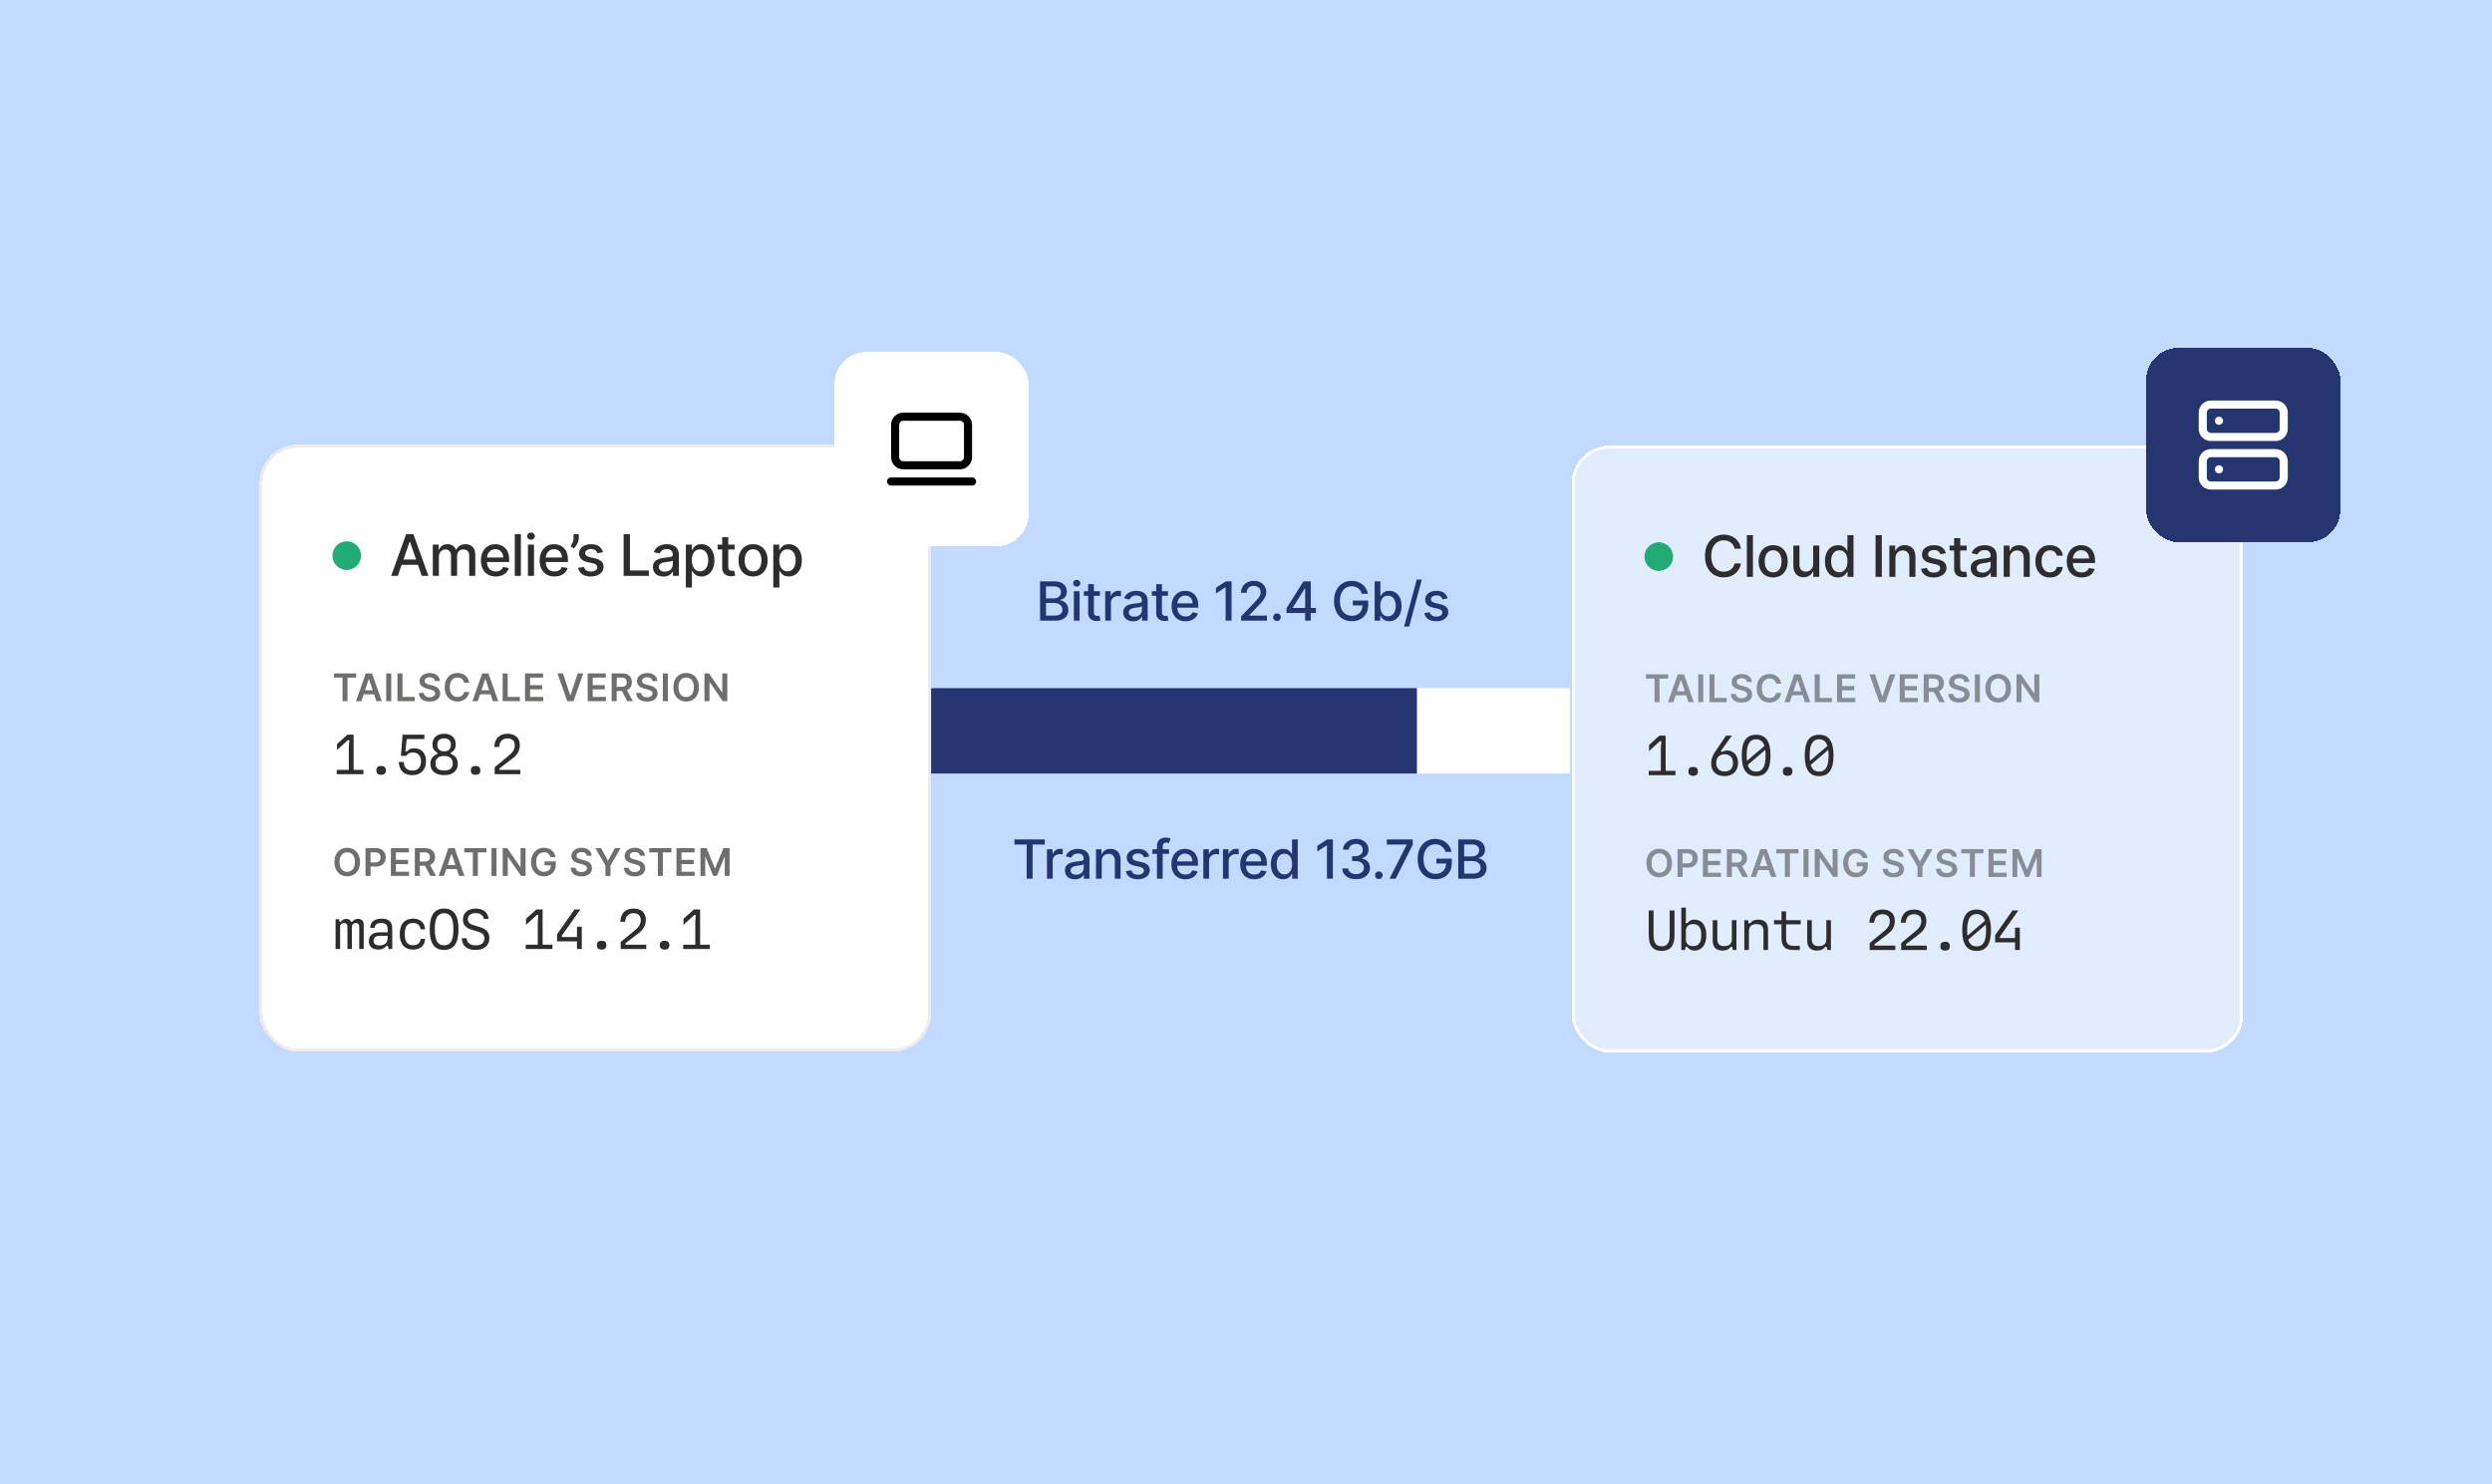 <svg xmlns="http://www.w3.org/2000/svg" fill="none" viewBox="0 0 554 330" height="330" width="554">
<rect fill="#C2DAFF" height="330" width="554"></rect>
<rect fill="white" height="19" width="142" y="153" x="207"></rect>
<rect fill="#253570" transform="translate(207 153)" height="19" width="108"></rect>
<path fill="#253570" d="M231.218 138V129.273H234.414C235.033 129.273 235.546 129.375 235.952 129.58C236.358 129.781 236.662 130.055 236.864 130.402C237.066 130.746 237.166 131.134 237.166 131.565C237.166 131.929 237.1 132.236 236.966 132.486C236.833 132.733 236.654 132.932 236.429 133.082C236.208 133.23 235.963 133.338 235.696 133.406V133.491C235.986 133.506 236.269 133.599 236.544 133.773C236.823 133.943 237.053 134.186 237.235 134.501C237.416 134.817 237.507 135.2 237.507 135.652C237.507 136.098 237.402 136.499 237.192 136.854C236.985 137.206 236.664 137.486 236.229 137.693C235.794 137.898 235.239 138 234.563 138H231.218ZM232.534 136.871H234.435C235.066 136.871 235.517 136.749 235.79 136.504C236.063 136.26 236.199 135.955 236.199 135.588C236.199 135.312 236.13 135.06 235.99 134.83C235.851 134.599 235.652 134.416 235.394 134.28C235.138 134.143 234.834 134.075 234.482 134.075H232.534V136.871ZM232.534 133.048H234.299C234.594 133.048 234.86 132.991 235.095 132.878C235.334 132.764 235.523 132.605 235.662 132.401C235.804 132.193 235.875 131.949 235.875 131.668C235.875 131.307 235.749 131.004 235.496 130.76C235.243 130.516 234.855 130.393 234.333 130.393H232.534V133.048ZM238.727 138V131.455H240.001V138H238.727ZM239.37 130.445C239.149 130.445 238.958 130.371 238.799 130.223C238.643 130.072 238.565 129.893 238.565 129.686C238.565 129.476 238.643 129.297 238.799 129.149C238.958 128.999 239.149 128.923 239.37 128.923C239.592 128.923 239.781 128.999 239.937 129.149C240.096 129.297 240.176 129.476 240.176 129.686C240.176 129.893 240.096 130.072 239.937 130.223C239.781 130.371 239.592 130.445 239.37 130.445ZM244.531 131.455V132.477H240.955V131.455H244.531ZM241.914 129.886H243.188V136.078C243.188 136.325 243.225 136.511 243.299 136.636C243.373 136.759 243.468 136.842 243.585 136.888C243.704 136.93 243.833 136.952 243.972 136.952C244.075 136.952 244.164 136.945 244.241 136.93C244.317 136.916 244.377 136.905 244.42 136.896L244.65 137.949C244.576 137.977 244.471 138.006 244.335 138.034C244.198 138.065 244.028 138.082 243.823 138.085C243.488 138.091 243.175 138.031 242.886 137.906C242.596 137.781 242.362 137.588 242.183 137.327C242.004 137.065 241.914 136.737 241.914 136.342V129.886ZM245.7 138V131.455H246.932V132.494H247C247.119 132.142 247.329 131.865 247.63 131.663C247.934 131.459 248.278 131.357 248.662 131.357C248.741 131.357 248.835 131.359 248.943 131.365C249.054 131.371 249.14 131.378 249.203 131.386V132.605C249.152 132.591 249.061 132.575 248.93 132.558C248.799 132.538 248.669 132.528 248.538 132.528C248.237 132.528 247.968 132.592 247.733 132.72C247.5 132.845 247.315 133.02 247.179 133.244C247.042 133.466 246.974 133.719 246.974 134.003V138H245.7ZM251.912 138.145C251.497 138.145 251.122 138.068 250.787 137.915C250.451 137.759 250.186 137.533 249.99 137.237C249.797 136.942 249.7 136.58 249.7 136.151C249.7 135.781 249.771 135.477 249.913 135.239C250.055 135 250.247 134.811 250.488 134.672C250.73 134.533 251 134.428 251.298 134.357C251.596 134.286 251.9 134.232 252.21 134.195C252.602 134.149 252.92 134.112 253.165 134.084C253.409 134.053 253.586 134.003 253.697 133.935C253.808 133.866 253.863 133.756 253.863 133.602V133.572C253.863 133.2 253.758 132.912 253.548 132.707C253.341 132.503 253.031 132.401 252.619 132.401C252.19 132.401 251.852 132.496 251.605 132.686C251.361 132.874 251.192 133.082 251.098 133.312L249.9 133.04C250.042 132.642 250.25 132.321 250.523 132.077C250.798 131.83 251.115 131.651 251.473 131.54C251.831 131.426 252.207 131.369 252.602 131.369C252.863 131.369 253.14 131.401 253.433 131.463C253.728 131.523 254.004 131.634 254.26 131.795C254.518 131.957 254.73 132.189 254.895 132.49C255.059 132.788 255.142 133.176 255.142 133.653V138H253.898V137.105H253.846C253.764 137.27 253.64 137.432 253.476 137.591C253.311 137.75 253.099 137.882 252.841 137.987C252.582 138.092 252.273 138.145 251.912 138.145ZM252.189 137.122C252.541 137.122 252.842 137.053 253.092 136.913C253.345 136.774 253.537 136.592 253.667 136.368C253.801 136.141 253.868 135.898 253.868 135.639V134.795C253.822 134.841 253.734 134.884 253.603 134.923C253.476 134.96 253.329 134.993 253.165 135.021C253 135.047 252.839 135.071 252.683 135.094C252.527 135.114 252.396 135.131 252.291 135.145C252.044 135.176 251.818 135.229 251.613 135.303C251.412 135.376 251.25 135.483 251.128 135.622C251.008 135.759 250.949 135.94 250.949 136.168C250.949 136.483 251.065 136.722 251.298 136.884C251.531 137.043 251.828 137.122 252.189 137.122ZM259.654 131.455V132.477H256.079V131.455H259.654ZM257.038 129.886H258.312V136.078C258.312 136.325 258.349 136.511 258.423 136.636C258.497 136.759 258.592 136.842 258.708 136.888C258.828 136.93 258.957 136.952 259.096 136.952C259.198 136.952 259.288 136.945 259.365 136.93C259.441 136.916 259.501 136.905 259.544 136.896L259.774 137.949C259.7 137.977 259.595 138.006 259.458 138.034C259.322 138.065 259.151 138.082 258.947 138.085C258.612 138.091 258.299 138.031 258.009 137.906C257.72 137.781 257.485 137.588 257.306 137.327C257.127 137.065 257.038 136.737 257.038 136.342V129.886ZM263.574 138.132C262.93 138.132 262.374 137.994 261.908 137.719C261.445 137.44 261.087 137.05 260.834 136.547C260.584 136.041 260.459 135.449 260.459 134.77C260.459 134.099 260.584 133.509 260.834 132.997C261.087 132.486 261.44 132.087 261.891 131.8C262.346 131.513 262.877 131.369 263.485 131.369C263.854 131.369 264.212 131.43 264.559 131.553C264.905 131.675 265.217 131.866 265.492 132.128C265.768 132.389 265.985 132.729 266.144 133.146C266.303 133.561 266.383 134.065 266.383 134.659V135.111H261.18V134.156H265.134C265.134 133.821 265.066 133.524 264.93 133.266C264.793 133.004 264.601 132.798 264.354 132.648C264.11 132.497 263.823 132.422 263.494 132.422C263.136 132.422 262.823 132.51 262.556 132.686C262.292 132.859 262.087 133.087 261.942 133.368C261.8 133.646 261.729 133.949 261.729 134.276V135.021C261.729 135.459 261.806 135.831 261.959 136.138C262.116 136.445 262.333 136.679 262.611 136.841C262.89 137 263.215 137.08 263.587 137.08C263.829 137.08 264.049 137.045 264.248 136.977C264.447 136.906 264.619 136.801 264.763 136.662C264.908 136.523 265.019 136.351 265.096 136.146L266.302 136.364C266.205 136.719 266.032 137.03 265.782 137.297C265.535 137.561 265.224 137.767 264.849 137.915C264.476 138.06 264.052 138.132 263.574 138.132ZM273.786 129.273V138H272.465V130.594H272.414L270.326 131.957V130.696L272.504 129.273H273.786ZM275.907 138V137.045L278.86 133.986C279.175 133.653 279.435 133.362 279.64 133.112C279.847 132.859 280.002 132.619 280.104 132.392C280.207 132.165 280.258 131.923 280.258 131.668C280.258 131.378 280.19 131.128 280.053 130.918C279.917 130.705 279.731 130.541 279.495 130.428C279.259 130.311 278.994 130.253 278.698 130.253C278.386 130.253 278.113 130.317 277.88 130.445C277.647 130.572 277.468 130.753 277.343 130.986C277.218 131.219 277.156 131.491 277.156 131.804H275.899C275.899 131.273 276.021 130.808 276.265 130.411C276.509 130.013 276.845 129.705 277.271 129.486C277.697 129.264 278.181 129.153 278.724 129.153C279.272 129.153 279.755 129.263 280.173 129.482C280.593 129.697 280.921 129.993 281.157 130.368C281.393 130.74 281.511 131.161 281.511 131.629C281.511 131.953 281.45 132.27 281.327 132.58C281.208 132.889 280.999 133.234 280.701 133.615C280.403 133.993 279.988 134.452 279.457 134.991L277.722 136.807V136.871H281.651V138H275.907ZM283.883 138.081C283.65 138.081 283.45 137.999 283.282 137.834C283.114 137.666 283.031 137.464 283.031 137.229C283.031 136.996 283.114 136.797 283.282 136.632C283.45 136.464 283.65 136.381 283.883 136.381C284.116 136.381 284.316 136.464 284.484 136.632C284.651 136.797 284.735 136.996 284.735 137.229C284.735 137.385 284.695 137.528 284.616 137.659C284.539 137.787 284.437 137.889 284.309 137.966C284.181 138.043 284.039 138.081 283.883 138.081ZM286.002 136.295V135.23L289.773 129.273H290.612V130.841H290.08L287.382 135.111V135.179H292.551V136.295H286.002ZM290.139 138V135.972L290.148 135.486V129.273H291.396V138H290.139ZM302.758 132.03C302.675 131.771 302.565 131.54 302.425 131.335C302.289 131.128 302.126 130.952 301.935 130.807C301.745 130.659 301.528 130.547 301.283 130.47C301.042 130.393 300.776 130.355 300.486 130.355C299.995 130.355 299.552 130.482 299.157 130.734C298.762 130.987 298.45 131.358 298.219 131.847C297.992 132.332 297.878 132.928 297.878 133.632C297.878 134.339 297.994 134.937 298.224 135.426C298.454 135.915 298.769 136.286 299.17 136.538C299.57 136.791 300.026 136.918 300.538 136.918C301.012 136.918 301.425 136.821 301.778 136.628C302.133 136.435 302.407 136.162 302.6 135.81C302.796 135.455 302.894 135.037 302.894 134.557L303.235 134.621H300.738V133.534H304.168V134.527C304.168 135.26 304.012 135.896 303.7 136.436C303.39 136.973 302.961 137.388 302.413 137.68C301.867 137.973 301.242 138.119 300.538 138.119C299.748 138.119 299.055 137.938 298.458 137.574C297.864 137.21 297.401 136.695 297.069 136.027C296.736 135.357 296.57 134.561 296.57 133.641C296.57 132.945 296.667 132.32 296.86 131.766C297.053 131.212 297.325 130.741 297.674 130.355C298.026 129.966 298.44 129.669 298.914 129.464C299.391 129.257 299.913 129.153 300.478 129.153C300.95 129.153 301.388 129.223 301.795 129.362C302.204 129.501 302.567 129.699 302.886 129.955C303.207 130.21 303.472 130.514 303.682 130.866C303.893 131.216 304.035 131.604 304.109 132.03H302.758ZM305.6 138V129.273H306.874V132.516H306.951C307.024 132.379 307.131 132.222 307.27 132.043C307.409 131.864 307.603 131.707 307.85 131.574C308.097 131.438 308.424 131.369 308.83 131.369C309.358 131.369 309.83 131.503 310.245 131.77C310.659 132.037 310.985 132.422 311.221 132.925C311.459 133.428 311.578 134.033 311.578 134.74C311.578 135.447 311.461 136.054 311.225 136.56C310.989 137.062 310.665 137.45 310.253 137.723C309.841 137.993 309.371 138.128 308.843 138.128C308.445 138.128 308.12 138.061 307.867 137.928C307.617 137.794 307.421 137.638 307.279 137.459C307.137 137.28 307.027 137.121 306.951 136.982H306.844V138H305.6ZM306.848 134.727C306.848 135.187 306.915 135.591 307.049 135.938C307.182 136.284 307.375 136.555 307.628 136.751C307.881 136.945 308.191 137.041 308.557 137.041C308.938 137.041 309.256 136.94 309.512 136.739C309.767 136.534 309.961 136.257 310.091 135.908C310.225 135.558 310.292 135.165 310.292 134.727C310.292 134.295 310.226 133.908 310.096 133.564C309.968 133.22 309.774 132.949 309.516 132.75C309.26 132.551 308.941 132.452 308.557 132.452C308.188 132.452 307.875 132.547 307.62 132.737C307.367 132.928 307.175 133.193 307.044 133.534C306.914 133.875 306.848 134.273 306.848 134.727ZM316.093 128.864L313.281 139.312H312.143L314.955 128.864H316.093ZM321.84 133.053L320.685 133.257C320.637 133.109 320.56 132.969 320.455 132.835C320.353 132.702 320.214 132.592 320.038 132.507C319.862 132.422 319.641 132.379 319.377 132.379C319.016 132.379 318.715 132.46 318.474 132.622C318.232 132.781 318.112 132.987 318.112 133.24C318.112 133.459 318.193 133.635 318.355 133.768C318.516 133.902 318.778 134.011 319.139 134.097L320.178 134.335C320.781 134.474 321.23 134.689 321.525 134.979C321.82 135.268 321.968 135.645 321.968 136.108C321.968 136.5 321.855 136.849 321.627 137.156C321.403 137.46 321.089 137.699 320.685 137.872C320.285 138.045 319.82 138.132 319.292 138.132C318.559 138.132 317.961 137.976 317.498 137.663C317.035 137.348 316.751 136.901 316.646 136.321L317.877 136.134C317.954 136.455 318.112 136.697 318.35 136.862C318.589 137.024 318.9 137.105 319.283 137.105C319.701 137.105 320.035 137.018 320.285 136.845C320.535 136.669 320.66 136.455 320.66 136.202C320.66 135.997 320.583 135.825 320.43 135.686C320.279 135.547 320.048 135.442 319.735 135.371L318.627 135.128C318.016 134.989 317.565 134.767 317.272 134.463C316.982 134.159 316.837 133.774 316.837 133.308C316.837 132.922 316.945 132.584 317.161 132.294C317.377 132.004 317.676 131.778 318.056 131.616C318.437 131.452 318.873 131.369 319.364 131.369C320.072 131.369 320.629 131.523 321.035 131.83C321.441 132.134 321.71 132.541 321.84 133.053Z"></path>
<path fill="#253570" d="M225.528 187.781V186.648H232.283V187.781H229.56V195.375H228.247V187.781H225.528ZM232.753 195.375V188.83H233.985V189.869H234.053C234.172 189.517 234.383 189.24 234.684 189.038C234.988 188.834 235.331 188.732 235.715 188.732C235.794 188.732 235.888 188.734 235.996 188.74C236.107 188.746 236.194 188.753 236.256 188.761V189.98C236.205 189.966 236.114 189.95 235.983 189.933C235.853 189.913 235.722 189.903 235.591 189.903C235.29 189.903 235.022 189.967 234.786 190.095C234.553 190.22 234.368 190.395 234.232 190.619C234.096 190.841 234.027 191.094 234.027 191.378V195.375H232.753ZM238.965 195.52C238.55 195.52 238.175 195.443 237.84 195.29C237.505 195.134 237.239 194.908 237.043 194.612C236.85 194.317 236.753 193.955 236.753 193.526C236.753 193.156 236.824 192.852 236.966 192.614C237.108 192.375 237.3 192.186 237.542 192.047C237.783 191.908 238.053 191.803 238.351 191.732C238.65 191.661 238.954 191.607 239.263 191.57C239.655 191.524 239.973 191.487 240.218 191.459C240.462 191.428 240.64 191.378 240.75 191.31C240.861 191.241 240.917 191.131 240.917 190.977V190.947C240.917 190.575 240.812 190.287 240.601 190.082C240.394 189.878 240.084 189.776 239.672 189.776C239.243 189.776 238.905 189.871 238.658 190.061C238.414 190.249 238.245 190.457 238.151 190.688L236.954 190.415C237.096 190.017 237.303 189.696 237.576 189.452C237.851 189.205 238.168 189.026 238.526 188.915C238.884 188.801 239.26 188.744 239.655 188.744C239.917 188.744 240.194 188.776 240.486 188.838C240.782 188.898 241.057 189.009 241.313 189.17C241.571 189.332 241.783 189.564 241.948 189.865C242.113 190.163 242.195 190.551 242.195 191.028V195.375H240.951V194.48H240.9C240.817 194.645 240.694 194.807 240.529 194.966C240.364 195.125 240.152 195.257 239.894 195.362C239.635 195.467 239.326 195.52 238.965 195.52ZM239.242 194.497C239.594 194.497 239.895 194.428 240.145 194.288C240.398 194.149 240.59 193.967 240.721 193.743C240.854 193.516 240.921 193.273 240.921 193.014V192.17C240.875 192.216 240.787 192.259 240.657 192.298C240.529 192.335 240.383 192.368 240.218 192.396C240.053 192.422 239.893 192.446 239.736 192.469C239.58 192.489 239.449 192.506 239.344 192.52C239.097 192.551 238.871 192.604 238.667 192.678C238.465 192.751 238.303 192.858 238.181 192.997C238.062 193.134 238.002 193.315 238.002 193.543C238.002 193.858 238.118 194.097 238.351 194.259C238.584 194.418 238.881 194.497 239.242 194.497ZM244.926 191.489V195.375H243.652V188.83H244.875V189.895H244.956C245.107 189.548 245.343 189.27 245.664 189.06C245.987 188.849 246.395 188.744 246.887 188.744C247.333 188.744 247.723 188.838 248.058 189.026C248.394 189.21 248.654 189.486 248.838 189.852C249.023 190.219 249.115 190.672 249.115 191.212V195.375H247.841V191.365C247.841 190.891 247.718 190.52 247.47 190.253C247.223 189.983 246.884 189.848 246.452 189.848C246.156 189.848 245.894 189.912 245.664 190.04C245.436 190.168 245.256 190.355 245.122 190.602C244.992 190.847 244.926 191.142 244.926 191.489ZM255.489 190.428L254.334 190.632C254.286 190.484 254.209 190.344 254.104 190.21C254.002 190.077 253.862 189.967 253.686 189.882C253.51 189.797 253.29 189.754 253.026 189.754C252.665 189.754 252.364 189.835 252.122 189.997C251.881 190.156 251.76 190.362 251.76 190.615C251.76 190.834 251.841 191.01 252.003 191.143C252.165 191.277 252.426 191.386 252.787 191.472L253.827 191.71C254.429 191.849 254.878 192.064 255.174 192.354C255.469 192.643 255.617 193.02 255.617 193.483C255.617 193.875 255.503 194.224 255.276 194.531C255.051 194.835 254.737 195.074 254.334 195.247C253.933 195.42 253.469 195.507 252.941 195.507C252.208 195.507 251.61 195.351 251.147 195.038C250.683 194.723 250.399 194.276 250.294 193.696L251.526 193.509C251.603 193.83 251.76 194.072 251.999 194.237C252.237 194.399 252.549 194.48 252.932 194.48C253.35 194.48 253.683 194.393 253.933 194.22C254.183 194.044 254.308 193.83 254.308 193.577C254.308 193.372 254.232 193.2 254.078 193.061C253.928 192.922 253.696 192.817 253.384 192.746L252.276 192.503C251.665 192.364 251.213 192.142 250.921 191.838C250.631 191.534 250.486 191.149 250.486 190.683C250.486 190.297 250.594 189.959 250.81 189.669C251.026 189.379 251.324 189.153 251.705 188.991C252.085 188.827 252.522 188.744 253.013 188.744C253.72 188.744 254.277 188.898 254.683 189.205C255.09 189.509 255.358 189.916 255.489 190.428ZM259.893 188.83V189.852H256.194V188.83H259.893ZM257.208 195.375V188.071C257.208 187.662 257.298 187.322 257.476 187.053C257.655 186.78 257.893 186.577 258.188 186.443C258.484 186.307 258.805 186.239 259.151 186.239C259.407 186.239 259.626 186.26 259.807 186.303C259.989 186.342 260.124 186.379 260.212 186.413L259.914 187.445C259.854 187.428 259.778 187.408 259.684 187.385C259.59 187.359 259.476 187.347 259.343 187.347C259.033 187.347 258.812 187.423 258.678 187.577C258.548 187.73 258.482 187.952 258.482 188.241V195.375H257.208ZM263.531 195.507C262.886 195.507 262.33 195.369 261.864 195.094C261.401 194.815 261.043 194.425 260.79 193.922C260.54 193.416 260.415 192.824 260.415 192.145C260.415 191.474 260.54 190.884 260.79 190.372C261.043 189.861 261.396 189.462 261.847 189.175C262.302 188.888 262.833 188.744 263.441 188.744C263.81 188.744 264.168 188.805 264.515 188.928C264.861 189.05 265.173 189.241 265.448 189.503C265.724 189.764 265.941 190.104 266.1 190.521C266.259 190.936 266.339 191.44 266.339 192.034V192.486H261.136V191.531H265.09C265.09 191.196 265.022 190.899 264.886 190.641C264.749 190.379 264.558 190.173 264.31 190.023C264.066 189.872 263.779 189.797 263.45 189.797C263.092 189.797 262.779 189.885 262.512 190.061C262.248 190.234 262.043 190.462 261.898 190.743C261.756 191.021 261.685 191.324 261.685 191.651V192.396C261.685 192.834 261.762 193.206 261.915 193.513C262.072 193.82 262.289 194.054 262.567 194.216C262.846 194.375 263.171 194.455 263.543 194.455C263.785 194.455 264.005 194.42 264.204 194.352C264.403 194.281 264.575 194.176 264.719 194.037C264.864 193.898 264.975 193.726 265.052 193.521L266.258 193.739C266.161 194.094 265.988 194.405 265.738 194.672C265.491 194.936 265.18 195.142 264.805 195.29C264.433 195.435 264.008 195.507 263.531 195.507ZM267.512 195.375V188.83H268.744V189.869H268.812C268.932 189.517 269.142 189.24 269.443 189.038C269.747 188.834 270.091 188.732 270.474 188.732C270.554 188.732 270.647 188.734 270.755 188.74C270.866 188.746 270.953 188.753 271.015 188.761V189.98C270.964 189.966 270.873 189.95 270.743 189.933C270.612 189.913 270.481 189.903 270.351 189.903C270.049 189.903 269.781 189.967 269.545 190.095C269.312 190.22 269.128 190.395 268.991 190.619C268.855 190.841 268.787 191.094 268.787 191.378V195.375H267.512ZM271.878 195.375V188.83H273.109V189.869H273.178C273.297 189.517 273.507 189.24 273.808 189.038C274.112 188.834 274.456 188.732 274.84 188.732C274.919 188.732 275.013 188.734 275.121 188.74C275.232 188.746 275.318 188.753 275.381 188.761V189.98C275.33 189.966 275.239 189.95 275.108 189.933C274.977 189.913 274.847 189.903 274.716 189.903C274.415 189.903 274.146 189.967 273.911 190.095C273.678 190.22 273.493 190.395 273.357 190.619C273.22 190.841 273.152 191.094 273.152 191.378V195.375H271.878ZM278.83 195.507C278.185 195.507 277.63 195.369 277.164 195.094C276.701 194.815 276.343 194.425 276.09 193.922C275.84 193.416 275.715 192.824 275.715 192.145C275.715 191.474 275.84 190.884 276.09 190.372C276.343 189.861 276.695 189.462 277.147 189.175C277.601 188.888 278.133 188.744 278.741 188.744C279.11 188.744 279.468 188.805 279.814 188.928C280.161 189.05 280.472 189.241 280.748 189.503C281.023 189.764 281.241 190.104 281.4 190.521C281.559 190.936 281.638 191.44 281.638 192.034V192.486H276.435V191.531H280.39C280.39 191.196 280.322 190.899 280.185 190.641C280.049 190.379 279.857 190.173 279.61 190.023C279.366 189.872 279.079 189.797 278.749 189.797C278.391 189.797 278.079 189.885 277.812 190.061C277.547 190.234 277.343 190.462 277.198 190.743C277.056 191.021 276.985 191.324 276.985 191.651V192.396C276.985 192.834 277.062 193.206 277.215 193.513C277.371 193.82 277.589 194.054 277.867 194.216C278.145 194.375 278.471 194.455 278.843 194.455C279.084 194.455 279.304 194.42 279.503 194.352C279.702 194.281 279.874 194.176 280.019 194.037C280.164 193.898 280.275 193.726 280.351 193.521L281.557 193.739C281.461 194.094 281.287 194.405 281.037 194.672C280.79 194.936 280.479 195.142 280.104 195.29C279.732 195.435 279.307 195.507 278.83 195.507ZM285.262 195.503C284.734 195.503 284.262 195.368 283.848 195.098C283.436 194.825 283.112 194.437 282.876 193.935C282.643 193.429 282.526 192.822 282.526 192.115C282.526 191.408 282.644 190.803 282.88 190.3C283.119 189.797 283.446 189.412 283.86 189.145C284.275 188.878 284.745 188.744 285.271 188.744C285.677 188.744 286.004 188.812 286.251 188.949C286.501 189.082 286.694 189.239 286.83 189.418C286.97 189.597 287.078 189.754 287.154 189.891H287.231V186.648H288.505V195.375H287.261V194.357H287.154C287.078 194.496 286.967 194.655 286.822 194.834C286.68 195.013 286.484 195.169 286.234 195.303C285.984 195.436 285.66 195.503 285.262 195.503ZM285.544 194.416C285.91 194.416 286.22 194.32 286.473 194.126C286.728 193.93 286.921 193.659 287.052 193.312C287.186 192.966 287.252 192.562 287.252 192.102C287.252 191.648 287.187 191.25 287.056 190.909C286.926 190.568 286.734 190.303 286.481 190.112C286.228 189.922 285.916 189.827 285.544 189.827C285.16 189.827 284.84 189.926 284.585 190.125C284.329 190.324 284.136 190.595 284.005 190.939C283.877 191.283 283.813 191.67 283.813 192.102C283.813 192.54 283.879 192.933 284.009 193.283C284.14 193.632 284.333 193.909 284.589 194.114C284.848 194.315 285.166 194.416 285.544 194.416ZM296.314 186.648V195.375H294.993V187.969H294.941L292.853 189.332V188.071L295.031 186.648H296.314ZM301.473 195.494C300.887 195.494 300.365 195.393 299.905 195.192C299.447 194.99 299.085 194.71 298.818 194.352C298.554 193.991 298.412 193.574 298.392 193.099H299.73C299.747 193.358 299.833 193.582 299.99 193.773C300.149 193.96 300.356 194.105 300.612 194.207C300.868 194.31 301.152 194.361 301.464 194.361C301.808 194.361 302.112 194.301 302.376 194.182C302.643 194.062 302.852 193.896 303.003 193.683C303.153 193.467 303.228 193.219 303.228 192.938C303.228 192.645 303.153 192.388 303.003 192.166C302.855 191.942 302.637 191.766 302.351 191.638C302.066 191.51 301.723 191.446 301.319 191.446H300.582V190.372H301.319C301.643 190.372 301.927 190.314 302.172 190.197C302.419 190.081 302.612 189.919 302.751 189.712C302.89 189.501 302.96 189.256 302.96 188.974C302.96 188.705 302.899 188.47 302.777 188.271C302.657 188.07 302.487 187.912 302.265 187.798C302.047 187.685 301.788 187.628 301.49 187.628C301.206 187.628 300.94 187.68 300.693 187.786C300.449 187.888 300.25 188.036 300.096 188.229C299.943 188.419 299.86 188.648 299.849 188.915H298.575C298.589 188.443 298.728 188.028 298.993 187.67C299.26 187.312 299.612 187.033 300.049 186.831C300.487 186.629 300.973 186.528 301.507 186.528C302.066 186.528 302.549 186.638 302.956 186.857C303.365 187.072 303.68 187.361 303.902 187.722C304.126 188.082 304.237 188.477 304.234 188.906C304.237 189.395 304.101 189.81 303.825 190.151C303.552 190.491 303.189 190.72 302.734 190.837V190.905C303.314 190.993 303.762 191.223 304.081 191.595C304.402 191.967 304.561 192.429 304.558 192.98C304.561 193.46 304.427 193.891 304.157 194.271C303.89 194.652 303.525 194.952 303.062 195.17C302.599 195.386 302.069 195.494 301.473 195.494ZM306.527 195.456C306.294 195.456 306.094 195.374 305.927 195.209C305.759 195.041 305.675 194.839 305.675 194.604C305.675 194.371 305.759 194.172 305.927 194.007C306.094 193.839 306.294 193.756 306.527 193.756C306.76 193.756 306.961 193.839 307.128 194.007C307.296 194.172 307.38 194.371 307.38 194.604C307.38 194.76 307.34 194.903 307.26 195.034C307.184 195.162 307.081 195.264 306.954 195.341C306.826 195.418 306.684 195.456 306.527 195.456ZM308.901 195.375L312.71 187.841V187.777H308.304V186.648H314.074V187.815L310.277 195.375H308.901ZM321.341 189.405C321.259 189.146 321.148 188.915 321.009 188.71C320.873 188.503 320.709 188.327 320.519 188.182C320.329 188.034 320.111 187.922 319.867 187.845C319.626 187.768 319.36 187.73 319.07 187.73C318.579 187.73 318.136 187.857 317.741 188.109C317.346 188.362 317.033 188.733 316.803 189.222C316.576 189.707 316.462 190.303 316.462 191.007C316.462 191.714 316.577 192.312 316.807 192.801C317.037 193.29 317.353 193.661 317.753 193.913C318.154 194.166 318.61 194.293 319.121 194.293C319.596 194.293 320.009 194.196 320.361 194.003C320.716 193.81 320.991 193.537 321.184 193.185C321.38 192.83 321.478 192.412 321.478 191.932L321.819 191.996H319.322V190.909H322.752V191.902C322.752 192.635 322.596 193.271 322.283 193.811C321.974 194.348 321.545 194.763 320.996 195.055C320.451 195.348 319.826 195.494 319.121 195.494C318.332 195.494 317.638 195.312 317.042 194.949C316.448 194.585 315.985 194.07 315.653 193.402C315.32 192.732 315.154 191.936 315.154 191.016C315.154 190.32 315.251 189.695 315.444 189.141C315.637 188.587 315.908 188.116 316.258 187.73C316.61 187.341 317.023 187.044 317.498 186.839C317.975 186.632 318.496 186.528 319.062 186.528C319.533 186.528 319.972 186.598 320.378 186.737C320.787 186.876 321.151 187.074 321.469 187.33C321.79 187.585 322.056 187.889 322.266 188.241C322.476 188.591 322.618 188.979 322.692 189.405H321.341ZM324.183 195.375V186.648H327.38C327.999 186.648 328.512 186.75 328.918 186.955C329.324 187.156 329.628 187.43 329.83 187.777C330.032 188.121 330.132 188.509 330.132 188.94C330.132 189.304 330.066 189.611 329.932 189.861C329.799 190.108 329.62 190.307 329.395 190.457C329.174 190.605 328.929 190.713 328.662 190.781V190.866C328.952 190.881 329.235 190.974 329.51 191.148C329.789 191.318 330.019 191.561 330.201 191.876C330.382 192.192 330.473 192.575 330.473 193.027C330.473 193.473 330.368 193.874 330.158 194.229C329.951 194.581 329.63 194.861 329.195 195.068C328.76 195.273 328.205 195.375 327.529 195.375H324.183ZM325.5 194.246H327.401C328.032 194.246 328.483 194.124 328.756 193.879C329.029 193.635 329.165 193.33 329.165 192.963C329.165 192.687 329.095 192.435 328.956 192.205C328.817 191.974 328.618 191.791 328.36 191.655C328.104 191.518 327.8 191.45 327.448 191.45H325.5V194.246ZM325.5 190.423H327.264C327.56 190.423 327.826 190.366 328.061 190.253C328.3 190.139 328.489 189.98 328.628 189.776C328.77 189.568 328.841 189.324 328.841 189.043C328.841 188.682 328.715 188.379 328.462 188.135C328.209 187.891 327.821 187.768 327.299 187.768H325.5V190.423Z"></path>
<g filter="url(#filter0_d_679_26296)">
<rect shape-rendering="crispEdges" fill="white" rx="8.494" height="135" width="149.32" y="96.147" x="57.699"></rect>
<rect shape-rendering="crispEdges" stroke-width="0.675" stroke="#EEEBEA" rx="8.156" height="134.325" width="148.645" y="96.484" x="58.037"></rect>
<circle fill="#22AB74" r="3.185" cy="120.84" cx="77.085"></circle>
<path fill="#2E2D2D" d="M88.441 125.341H86.957L90.292 116.075H91.907L95.242 125.341H93.758L91.138 117.758H91.066L88.441 125.341ZM88.69 121.712H93.504V122.888H88.69V121.712ZM96.216 125.341V118.391H97.515V119.522H97.601C97.746 119.139 97.982 118.84 98.311 118.626C98.64 118.409 99.034 118.301 99.492 118.301C99.957 118.301 100.346 118.409 100.659 118.626C100.976 118.843 101.21 119.142 101.361 119.522H101.433C101.599 119.151 101.863 118.856 102.225 118.635C102.587 118.412 103.018 118.301 103.519 118.301C104.149 118.301 104.663 118.498 105.062 118.893C105.463 119.288 105.663 119.884 105.663 120.68V125.341H104.311V120.807C104.311 120.337 104.182 119.996 103.926 119.785C103.67 119.573 103.363 119.468 103.007 119.468C102.567 119.468 102.225 119.604 101.98 119.875C101.736 120.143 101.614 120.489 101.614 120.911V125.341H100.266V120.721C100.266 120.344 100.148 120.041 99.913 119.812C99.677 119.582 99.371 119.468 98.994 119.468C98.738 119.468 98.501 119.536 98.284 119.671C98.07 119.804 97.896 119.99 97.764 120.228C97.634 120.466 97.569 120.742 97.569 121.056V125.341H96.216ZM110.217 125.481C109.532 125.481 108.942 125.335 108.448 125.042C107.956 124.746 107.576 124.332 107.308 123.798C107.042 123.261 106.91 122.632 106.91 121.911C106.91 121.199 107.042 120.572 107.308 120.029C107.576 119.486 107.95 119.062 108.43 118.758C108.912 118.453 109.476 118.301 110.122 118.301C110.514 118.301 110.894 118.365 111.262 118.495C111.63 118.625 111.96 118.828 112.253 119.106C112.545 119.383 112.776 119.744 112.945 120.187C113.114 120.628 113.198 121.163 113.198 121.793V122.273H107.674V121.26H111.873C111.873 120.904 111.8 120.588 111.656 120.314C111.511 120.036 111.307 119.818 111.045 119.658C110.785 119.498 110.481 119.418 110.131 119.418C109.751 119.418 109.419 119.512 109.136 119.699C108.855 119.883 108.638 120.124 108.484 120.423C108.333 120.718 108.258 121.039 108.258 121.386V122.178C108.258 122.642 108.339 123.038 108.502 123.363C108.668 123.689 108.899 123.938 109.194 124.11C109.49 124.279 109.835 124.363 110.23 124.363C110.487 124.363 110.721 124.327 110.932 124.255C111.143 124.179 111.325 124.068 111.479 123.92C111.633 123.772 111.751 123.59 111.832 123.372L113.113 123.603C113.01 123.98 112.826 124.311 112.561 124.594C112.298 124.875 111.968 125.093 111.57 125.25C111.175 125.404 110.724 125.481 110.217 125.481ZM115.797 116.075V125.341H114.445V116.075H115.797ZM117.363 125.341V118.391H118.715V125.341H117.363ZM118.046 117.319C117.811 117.319 117.608 117.24 117.44 117.083C117.274 116.924 117.191 116.734 117.191 116.513C117.191 116.29 117.274 116.1 117.44 115.943C117.608 115.783 117.811 115.704 118.046 115.704C118.281 115.704 118.482 115.783 118.648 115.943C118.816 116.1 118.901 116.29 118.901 116.513C118.901 116.734 118.816 116.924 118.648 117.083C118.482 117.24 118.281 117.319 118.046 117.319ZM123.276 125.481C122.591 125.481 122.001 125.335 121.507 125.042C121.015 124.746 120.635 124.332 120.367 123.798C120.101 123.261 119.968 122.632 119.968 121.911C119.968 121.199 120.101 120.572 120.367 120.029C120.635 119.486 121.009 119.062 121.489 118.758C121.971 118.453 122.535 118.301 123.181 118.301C123.573 118.301 123.953 118.365 124.321 118.495C124.689 118.625 125.019 118.828 125.312 119.106C125.604 119.383 125.835 119.744 126.004 120.187C126.173 120.628 126.257 121.163 126.257 121.793V122.273H120.733V121.26H124.932C124.932 120.904 124.859 120.588 124.715 120.314C124.57 120.036 124.366 119.818 124.104 119.658C123.844 119.498 123.54 119.418 123.19 119.418C122.81 119.418 122.478 119.512 122.194 119.699C121.914 119.883 121.697 120.124 121.543 120.423C121.392 120.718 121.317 121.039 121.317 121.386V122.178C121.317 122.642 121.398 123.038 121.561 123.363C121.727 123.689 121.958 123.938 122.253 124.11C122.549 124.279 122.894 124.363 123.289 124.363C123.546 124.363 123.779 124.327 123.991 124.255C124.202 124.179 124.384 124.068 124.538 123.92C124.692 123.772 124.81 123.59 124.891 123.372L126.171 123.603C126.069 123.98 125.885 124.311 125.619 124.594C125.357 124.875 125.027 125.093 124.629 125.25C124.233 125.404 123.782 125.481 123.276 125.481ZM128.666 116.075V116.943C128.666 117.2 128.618 117.47 128.522 117.753C128.428 118.034 128.295 118.304 128.123 118.563C127.951 118.822 127.749 119.046 127.517 119.233L126.847 118.753C127.025 118.494 127.179 118.218 127.309 117.925C127.442 117.632 127.508 117.31 127.508 116.957V116.075H128.666ZM134.049 120.088L132.823 120.305C132.772 120.148 132.69 119.999 132.579 119.857C132.47 119.715 132.322 119.599 132.135 119.509C131.948 119.418 131.714 119.373 131.434 119.373C131.051 119.373 130.731 119.459 130.475 119.631C130.218 119.8 130.09 120.018 130.09 120.287C130.09 120.519 130.176 120.706 130.348 120.848C130.52 120.99 130.797 121.106 131.18 121.196L132.284 121.45C132.924 121.597 133.4 121.825 133.714 122.133C134.028 122.44 134.185 122.84 134.185 123.332C134.185 123.748 134.064 124.119 133.823 124.445C133.584 124.767 133.251 125.021 132.823 125.205C132.398 125.389 131.904 125.481 131.343 125.481C130.565 125.481 129.93 125.315 129.439 124.983C128.947 124.648 128.645 124.173 128.534 123.558L129.841 123.359C129.923 123.7 130.09 123.958 130.343 124.133C130.597 124.304 130.927 124.39 131.334 124.39C131.778 124.39 132.132 124.298 132.398 124.114C132.663 123.927 132.796 123.7 132.796 123.431C132.796 123.214 132.714 123.032 132.551 122.884C132.391 122.736 132.146 122.624 131.814 122.549L130.638 122.291C129.989 122.143 129.509 121.908 129.199 121.585C128.891 121.263 128.737 120.854 128.737 120.359C128.737 119.949 128.852 119.59 129.081 119.282C129.31 118.975 129.627 118.735 130.031 118.563C130.435 118.388 130.898 118.301 131.42 118.301C132.171 118.301 132.763 118.463 133.194 118.789C133.625 119.112 133.91 119.545 134.049 120.088ZM138.643 125.341V116.075H140.041V124.137H144.24V125.341H138.643ZM147.494 125.494C147.053 125.494 146.655 125.413 146.299 125.25C145.943 125.084 145.661 124.844 145.453 124.531C145.248 124.217 145.145 123.832 145.145 123.377C145.145 122.985 145.221 122.662 145.372 122.409C145.522 122.155 145.726 121.955 145.982 121.807C146.239 121.659 146.525 121.548 146.842 121.472C147.159 121.397 147.481 121.339 147.81 121.3C148.226 121.252 148.564 121.213 148.824 121.183C149.083 121.149 149.272 121.097 149.389 121.024C149.507 120.952 149.566 120.834 149.566 120.671V120.64C149.566 120.245 149.454 119.938 149.231 119.721C149.011 119.504 148.682 119.395 148.245 119.395C147.789 119.395 147.43 119.496 147.168 119.699C146.908 119.898 146.729 120.119 146.629 120.364L145.358 120.074C145.509 119.652 145.729 119.311 146.019 119.052C146.311 118.789 146.647 118.599 147.028 118.482C147.408 118.361 147.807 118.301 148.226 118.301C148.504 118.301 148.798 118.334 149.109 118.4C149.422 118.463 149.715 118.581 149.986 118.753C150.261 118.925 150.486 119.171 150.661 119.49C150.836 119.807 150.923 120.219 150.923 120.726V125.341H149.602V124.39H149.548C149.46 124.565 149.329 124.737 149.154 124.906C148.979 125.075 148.754 125.215 148.48 125.327C148.205 125.439 147.877 125.494 147.494 125.494ZM147.788 124.409C148.162 124.409 148.481 124.335 148.747 124.187C149.015 124.039 149.219 123.846 149.358 123.608C149.499 123.366 149.57 123.109 149.57 122.834V121.938C149.522 121.986 149.428 122.032 149.29 122.074C149.154 122.113 148.999 122.148 148.824 122.178C148.649 122.205 148.478 122.231 148.312 122.255C148.147 122.276 148.008 122.294 147.896 122.309C147.634 122.342 147.394 122.398 147.177 122.477C146.963 122.555 146.791 122.668 146.661 122.816C146.534 122.961 146.471 123.154 146.471 123.395C146.471 123.73 146.595 123.983 146.842 124.155C147.089 124.324 147.405 124.409 147.788 124.409ZM152.47 127.947V118.391H153.791V119.518H153.904C153.983 119.373 154.096 119.205 154.244 119.015C154.391 118.825 154.597 118.659 154.859 118.518C155.121 118.373 155.468 118.301 155.9 118.301C156.461 118.301 156.961 118.442 157.402 118.726C157.842 119.009 158.187 119.418 158.438 119.952C158.691 120.486 158.818 121.128 158.818 121.879C158.818 122.63 158.693 123.274 158.442 123.811C158.192 124.345 157.848 124.757 157.411 125.046C156.973 125.333 156.474 125.476 155.913 125.476C155.491 125.476 155.146 125.405 154.877 125.264C154.612 125.122 154.404 124.956 154.253 124.766C154.102 124.576 153.986 124.407 153.904 124.259H153.823V127.947H152.47ZM153.796 121.866C153.796 122.354 153.867 122.783 154.008 123.151C154.15 123.519 154.355 123.807 154.624 124.015C154.892 124.22 155.221 124.323 155.61 124.323C156.014 124.323 156.352 124.215 156.624 124.001C156.895 123.784 157.1 123.49 157.239 123.119C157.381 122.748 157.452 122.33 157.452 121.866C157.452 121.407 157.382 120.996 157.243 120.631C157.108 120.266 156.903 119.978 156.628 119.766C156.357 119.555 156.017 119.45 155.61 119.45C155.218 119.45 154.886 119.551 154.615 119.753C154.346 119.955 154.143 120.237 154.004 120.599C153.865 120.961 153.796 121.383 153.796 121.866ZM163.323 118.391V119.477H159.527V118.391H163.323ZM160.545 116.726H161.898V123.3C161.898 123.562 161.937 123.76 162.015 123.893C162.094 124.022 162.195 124.111 162.318 124.16C162.445 124.205 162.582 124.228 162.73 124.228C162.839 124.228 162.934 124.22 163.015 124.205C163.097 124.19 163.16 124.178 163.205 124.169L163.449 125.286C163.371 125.316 163.259 125.347 163.115 125.377C162.97 125.41 162.789 125.428 162.572 125.431C162.216 125.437 161.884 125.374 161.576 125.241C161.269 125.108 161.02 124.903 160.83 124.626C160.64 124.348 160.545 124 160.545 123.581V116.726ZM167.417 125.481C166.766 125.481 166.197 125.332 165.711 125.033C165.226 124.734 164.849 124.317 164.58 123.78C164.312 123.243 164.178 122.615 164.178 121.897C164.178 121.177 164.312 120.546 164.58 120.006C164.849 119.466 165.226 119.047 165.711 118.748C166.197 118.45 166.766 118.301 167.417 118.301C168.069 118.301 168.637 118.45 169.123 118.748C169.608 119.047 169.985 119.466 170.254 120.006C170.522 120.546 170.657 121.177 170.657 121.897C170.657 122.615 170.522 123.243 170.254 123.78C169.985 124.317 169.608 124.734 169.123 125.033C168.637 125.332 168.069 125.481 167.417 125.481ZM167.422 124.345C167.844 124.345 168.194 124.234 168.471 124.01C168.749 123.787 168.954 123.49 169.087 123.119C169.222 122.748 169.29 122.339 169.29 121.893C169.29 121.45 169.222 121.042 169.087 120.671C168.954 120.297 168.749 119.997 168.471 119.771C168.194 119.545 167.844 119.432 167.422 119.432C166.996 119.432 166.643 119.545 166.363 119.771C166.085 119.997 165.879 120.297 165.743 120.671C165.61 121.042 165.544 121.45 165.544 121.893C165.544 122.339 165.61 122.748 165.743 123.119C165.879 123.49 166.085 123.787 166.363 124.01C166.643 124.234 166.996 124.345 167.422 124.345ZM171.912 127.947V118.391H173.233V119.518H173.346C173.424 119.373 173.538 119.205 173.685 119.015C173.833 118.825 174.038 118.659 174.301 118.518C174.563 118.373 174.91 118.301 175.341 118.301C175.902 118.301 176.403 118.442 176.843 118.726C177.284 119.009 177.629 119.418 177.88 119.952C178.133 120.486 178.26 121.128 178.26 121.879C178.26 122.63 178.134 123.274 177.884 123.811C177.634 124.345 177.29 124.757 176.853 125.046C176.415 125.333 175.916 125.476 175.355 125.476C174.933 125.476 174.587 125.405 174.319 125.264C174.053 125.122 173.845 124.956 173.694 124.766C173.544 124.576 173.428 124.407 173.346 124.259H173.265V127.947H171.912ZM173.237 121.866C173.237 122.354 173.308 122.783 173.45 123.151C173.592 123.519 173.797 123.807 174.065 124.015C174.334 124.22 174.663 124.323 175.052 124.323C175.456 124.323 175.794 124.215 176.065 124.001C176.337 123.784 176.542 123.49 176.681 123.119C176.822 122.748 176.893 122.33 176.893 121.866C176.893 121.407 176.824 120.996 176.685 120.631C176.549 120.266 176.344 119.978 176.07 119.766C175.798 119.555 175.459 119.45 175.052 119.45C174.66 119.45 174.328 119.551 174.056 119.753C173.788 119.955 173.584 120.237 173.446 120.599C173.307 120.961 173.237 121.383 173.237 121.866Z"></path>
<path fill="#706E6D" d="M74.237 147.96V147.022H79.166V147.96H77.257V153.199H76.147V147.96H74.237ZM80.333 153.199H79.138L81.313 147.022H82.694L84.872 153.199H83.678L82.028 148.288H81.98L80.333 153.199ZM80.372 150.777H83.629V151.676H80.372V150.777ZM86.975 147.022V153.199H85.856V147.022H86.975ZM88.356 153.199V147.022H89.475V152.261H92.196V153.199H88.356ZM96.694 148.72C96.666 148.456 96.548 148.251 96.338 148.104C96.131 147.958 95.862 147.884 95.53 147.884C95.297 147.884 95.097 147.919 94.93 147.99C94.763 148.06 94.635 148.156 94.547 148.276C94.458 148.397 94.413 148.535 94.411 148.69C94.411 148.818 94.44 148.93 94.499 149.024C94.559 149.119 94.64 149.199 94.743 149.266C94.845 149.33 94.959 149.384 95.084 149.429C95.208 149.473 95.334 149.51 95.461 149.54L96.04 149.685C96.273 149.739 96.497 149.813 96.713 149.905C96.93 149.998 97.124 150.114 97.295 150.255C97.468 150.396 97.604 150.566 97.705 150.765C97.805 150.964 97.856 151.197 97.856 151.465C97.856 151.827 97.763 152.145 97.578 152.421C97.393 152.694 97.126 152.908 96.776 153.063C96.428 153.216 96.007 153.292 95.512 153.292C95.031 153.292 94.614 153.218 94.26 153.069C93.908 152.92 93.633 152.703 93.434 152.418C93.237 152.132 93.13 151.784 93.114 151.374H94.215C94.231 151.589 94.297 151.768 94.414 151.911C94.531 152.054 94.683 152.16 94.87 152.231C95.059 152.301 95.27 152.336 95.503 152.336C95.746 152.336 95.959 152.3 96.142 152.228C96.327 152.153 96.472 152.051 96.577 151.92C96.681 151.787 96.735 151.633 96.737 151.456C96.735 151.295 96.687 151.162 96.595 151.057C96.502 150.951 96.373 150.862 96.206 150.792C96.041 150.72 95.848 150.655 95.627 150.599L94.924 150.418C94.415 150.287 94.013 150.089 93.717 149.824C93.424 149.556 93.277 149.201 93.277 148.759C93.277 148.395 93.376 148.076 93.573 147.803C93.772 147.529 94.042 147.317 94.384 147.166C94.726 147.014 95.113 146.937 95.545 146.937C95.984 146.937 96.368 147.014 96.697 147.166C97.029 147.317 97.29 147.527 97.479 147.797C97.668 148.064 97.765 148.372 97.771 148.72H96.694ZM104.311 149.106H103.183C103.151 148.921 103.091 148.757 103.005 148.614C102.918 148.469 102.811 148.347 102.682 148.246C102.553 148.146 102.406 148.07 102.242 148.02C102.079 147.968 101.903 147.942 101.714 147.942C101.378 147.942 101.08 148.026 100.821 148.195C100.562 148.362 100.358 148.607 100.212 148.931C100.065 149.253 99.991 149.646 99.991 150.11C99.991 150.583 100.065 150.981 100.212 151.305C100.36 151.626 100.564 151.87 100.821 152.035C101.08 152.198 101.377 152.279 101.711 152.279C101.896 152.279 102.069 152.255 102.23 152.207C102.392 152.156 102.538 152.083 102.667 151.986C102.798 151.89 102.907 151.771 102.996 151.63C103.086 151.49 103.149 151.329 103.183 151.148L104.311 151.154C104.269 151.448 104.177 151.723 104.036 151.98C103.898 152.238 103.716 152.465 103.49 152.662C103.265 152.857 103.002 153.01 102.7 153.121C102.398 153.229 102.064 153.283 101.696 153.283C101.153 153.283 100.668 153.158 100.242 152.906C99.816 152.655 99.48 152.292 99.234 151.818C98.989 151.343 98.866 150.774 98.866 150.11C98.866 149.445 98.99 148.876 99.237 148.403C99.485 147.928 99.822 147.566 100.248 147.314C100.674 147.063 101.157 146.937 101.696 146.937C102.04 146.937 102.359 146.985 102.655 147.082C102.95 147.178 103.214 147.32 103.445 147.507C103.676 147.692 103.866 147.919 104.015 148.189C104.166 148.456 104.265 148.762 104.311 149.106ZM106.224 153.199H105.03L107.204 147.022H108.586L110.764 153.199H109.569L107.919 148.288H107.871L106.224 153.199ZM106.263 150.777H109.521V151.676H106.263V150.777ZM111.747 153.199V147.022H112.866V152.261H115.587V153.199H111.747ZM116.728 153.199V147.022H120.746V147.96H117.847V149.637H120.538V150.575H117.847V152.261H120.77V153.199H116.728ZM125.16 147.022L126.768 151.884H126.832L128.436 147.022H129.667L127.489 153.199H126.108L123.933 147.022H125.16ZM130.65 153.199V147.022H134.668V147.96H131.769V149.637H134.46V150.575H131.769V152.261H134.692V153.199H130.65ZM135.98 153.199V147.022H138.296C138.771 147.022 139.169 147.104 139.491 147.269C139.814 147.434 140.059 147.665 140.224 147.963C140.39 148.258 140.474 148.603 140.474 148.997C140.474 149.393 140.389 149.737 140.221 150.029C140.054 150.318 139.807 150.543 139.482 150.701C139.156 150.858 138.756 150.937 138.281 150.937H136.631V150.008H138.13C138.408 150.008 138.635 149.97 138.812 149.893C138.989 149.815 139.12 149.701 139.204 149.552C139.291 149.401 139.334 149.216 139.334 148.997C139.334 148.778 139.291 148.591 139.204 148.436C139.118 148.279 138.986 148.161 138.809 148.08C138.632 147.998 138.404 147.957 138.124 147.957H137.099V153.199H135.98ZM139.171 150.4L140.7 153.199H139.451L137.949 150.4H139.171ZM145.031 148.72C145.003 148.456 144.884 148.251 144.675 148.104C144.468 147.958 144.198 147.884 143.867 147.884C143.633 147.884 143.433 147.919 143.266 147.99C143.1 148.06 142.972 148.156 142.883 148.276C142.795 148.397 142.75 148.535 142.748 148.69C142.748 148.818 142.777 148.93 142.835 149.024C142.895 149.119 142.977 149.199 143.079 149.266C143.182 149.33 143.296 149.384 143.42 149.429C143.545 149.473 143.671 149.51 143.797 149.54L144.376 149.685C144.61 149.739 144.834 149.813 145.049 149.905C145.266 149.998 145.46 150.114 145.631 150.255C145.804 150.396 145.941 150.566 146.041 150.765C146.142 150.964 146.192 151.197 146.192 151.465C146.192 151.827 146.1 152.145 145.915 152.421C145.73 152.694 145.462 152.908 145.112 153.063C144.765 153.216 144.343 153.292 143.849 153.292C143.368 153.292 142.951 153.218 142.597 153.069C142.245 152.92 141.969 152.703 141.77 152.418C141.573 152.132 141.467 151.784 141.451 151.374H142.552C142.568 151.589 142.634 151.768 142.751 151.911C142.867 152.054 143.019 152.16 143.206 152.231C143.395 152.301 143.606 152.336 143.84 152.336C144.083 152.336 144.296 152.3 144.479 152.228C144.664 152.153 144.809 152.051 144.913 151.92C145.018 151.787 145.071 151.633 145.073 151.456C145.071 151.295 145.024 151.162 144.931 151.057C144.839 150.951 144.709 150.862 144.542 150.792C144.377 150.72 144.184 150.655 143.963 150.599L143.26 150.418C142.752 150.287 142.349 150.089 142.054 149.824C141.76 149.556 141.614 149.201 141.614 148.759C141.614 148.395 141.712 148.076 141.909 147.803C142.108 147.529 142.379 147.317 142.72 147.166C143.062 147.014 143.449 146.937 143.882 146.937C144.32 146.937 144.704 147.014 145.034 147.166C145.366 147.317 145.626 147.527 145.815 147.797C146.004 148.064 146.102 148.372 146.108 148.72H145.031ZM148.479 147.022V153.199H147.36V147.022H148.479ZM155.38 150.11C155.38 150.776 155.256 151.346 155.006 151.821C154.759 152.293 154.421 152.655 153.993 152.906C153.567 153.158 153.083 153.283 152.542 153.283C152.001 153.283 151.516 153.158 151.088 152.906C150.662 152.653 150.324 152.29 150.075 151.818C149.827 151.343 149.704 150.774 149.704 150.11C149.704 149.445 149.827 148.876 150.075 148.403C150.324 147.928 150.662 147.566 151.088 147.314C151.516 147.063 152.001 146.937 152.542 146.937C153.083 146.937 153.567 147.063 153.993 147.314C154.421 147.566 154.759 147.928 155.006 148.403C155.256 148.876 155.38 149.445 155.38 150.11ZM154.255 150.11C154.255 149.642 154.182 149.247 154.035 148.925C153.89 148.601 153.689 148.357 153.432 148.192C153.174 148.025 152.878 147.942 152.542 147.942C152.206 147.942 151.91 148.025 151.652 148.192C151.395 148.357 151.193 148.601 151.046 148.925C150.901 149.247 150.829 149.642 150.829 150.11C150.829 150.579 150.901 150.975 151.046 151.299C151.193 151.62 151.395 151.865 151.652 152.032C151.91 152.197 152.206 152.279 152.542 152.279C152.878 152.279 153.174 152.197 153.432 152.032C153.689 151.865 153.89 151.62 154.035 151.299C154.182 150.975 154.255 150.579 154.255 150.11ZM161.685 147.022V153.199H160.689L157.778 148.991H157.727V153.199H156.608V147.022H157.61L160.517 151.232H160.572V147.022H161.685Z"></path>
<path fill="#2E2D2D" d="M74.855 169.446V168.477H77.543V163.216L77.671 161.929L77.365 161.84L74.919 164.082V162.731L77.225 160.655H78.614V168.477H80.792V169.446H74.855ZM84.724 169.573C83.998 169.573 83.667 169.242 83.667 168.592C83.667 167.942 83.998 167.611 84.724 167.611C85.45 167.611 85.782 167.942 85.782 168.592C85.782 169.242 85.45 169.573 84.724 169.573ZM91.638 169.65C89.764 169.65 88.733 168.592 88.656 166.719H89.739C89.816 167.942 90.453 168.63 91.663 168.63C92.924 168.63 93.587 167.93 93.587 166.617C93.587 165.343 92.95 164.617 91.752 164.617C91.09 164.617 90.644 164.846 90.3 165.356H89.127L89.497 160.655H94.338V161.623H90.427L90.109 164.337L90.44 164.413C90.86 163.891 91.37 163.674 92.083 163.674C93.714 163.674 94.708 164.757 94.708 166.566C94.708 168.49 93.549 169.65 91.638 169.65ZM98.729 169.65C96.793 169.65 95.684 168.694 95.684 167.127C95.684 166.12 96.156 165.331 97.213 164.961V164.63C96.41 164.209 96.143 163.636 96.143 162.833C96.143 161.355 97.073 160.451 98.729 160.451C100.385 160.451 101.316 161.355 101.316 162.833C101.316 163.636 101.048 164.209 100.245 164.63V164.961C101.303 165.331 101.774 166.12 101.774 167.127C101.774 168.694 100.666 169.65 98.729 169.65ZM98.729 164.362C99.736 164.375 100.233 163.84 100.233 162.922C100.233 162.018 99.748 161.47 98.729 161.47C97.71 161.47 97.226 162.018 97.226 162.922C97.226 163.84 97.723 164.349 98.729 164.362ZM98.729 168.618C100.041 168.618 100.64 168.108 100.64 167.051C100.64 165.993 100.054 165.394 98.729 165.394C97.404 165.394 96.818 165.993 96.818 167.051C96.818 168.108 97.417 168.618 98.729 168.618ZM105.732 169.573C105.005 169.573 104.674 169.242 104.674 168.592C104.674 167.942 105.005 167.611 105.732 167.611C106.458 167.611 106.789 167.942 106.789 168.592C106.789 169.242 106.458 169.573 105.732 169.573ZM109.969 169.446V167.904L113.307 165.127C114.136 164.439 114.441 163.751 114.441 163.024C114.441 162.056 113.881 161.483 112.836 161.483C111.702 161.483 111.065 162.145 110.963 163.381H109.88C109.995 161.47 111.027 160.451 112.849 160.451C114.607 160.451 115.563 161.432 115.563 162.973C115.563 164.095 115.091 165.076 113.995 165.904L111.052 168.146V168.477H115.664V169.446H109.969Z"></path>
<path fill="#706E6D" d="M80.028 188.975C80.028 189.64 79.904 190.21 79.654 190.685C79.407 191.157 79.069 191.519 78.641 191.771C78.215 192.022 77.731 192.148 77.19 192.148C76.649 192.148 76.165 192.022 75.736 191.771C75.31 191.517 74.972 191.154 74.723 190.682C74.475 190.207 74.352 189.638 74.352 188.975C74.352 188.309 74.475 187.74 74.723 187.267C74.972 186.793 75.31 186.43 75.736 186.178C76.165 185.927 76.649 185.801 77.19 185.801C77.731 185.801 78.215 185.927 78.641 186.178C79.069 186.43 79.407 186.793 79.654 187.267C79.904 187.74 80.028 188.309 80.028 188.975ZM78.903 188.975C78.903 188.506 78.83 188.111 78.683 187.789C78.538 187.465 78.337 187.221 78.08 187.056C77.823 186.889 77.526 186.806 77.19 186.806C76.854 186.806 76.558 186.889 76.3 187.056C76.043 187.221 75.841 187.465 75.694 187.789C75.549 188.111 75.477 188.506 75.477 188.975C75.477 189.443 75.549 189.839 75.694 190.163C75.841 190.485 76.043 190.729 76.3 190.896C76.558 191.061 76.854 191.143 77.19 191.143C77.526 191.143 77.823 191.061 78.08 190.896C78.337 190.729 78.538 190.485 78.683 190.163C78.83 189.839 78.903 189.443 78.903 188.975ZM81.256 192.063V185.886H83.573C84.047 185.886 84.446 185.974 84.767 186.151C85.091 186.328 85.335 186.572 85.5 186.881C85.667 187.189 85.751 187.539 85.751 187.931C85.751 188.327 85.667 188.679 85.5 188.987C85.333 189.294 85.087 189.537 84.761 189.714C84.436 189.888 84.034 189.976 83.558 189.976H82.022V189.056H83.407C83.684 189.056 83.912 189.008 84.089 188.911C84.266 188.815 84.396 188.682 84.481 188.513C84.567 188.344 84.611 188.15 84.611 187.931C84.611 187.712 84.567 187.519 84.481 187.352C84.396 187.185 84.265 187.055 84.086 186.963C83.909 186.868 83.68 186.821 83.401 186.821H82.375V192.063H81.256ZM86.892 192.063V185.886H90.91V186.824H88.012V188.501H90.702V189.439H88.012V191.125H90.934V192.063H86.892ZM92.222 192.063V185.886H94.538C95.013 185.886 95.411 185.968 95.733 186.133C96.056 186.298 96.301 186.529 96.466 186.827C96.633 187.123 96.716 187.467 96.716 187.862C96.716 188.258 96.632 188.602 96.463 188.893C96.296 189.183 96.049 189.407 95.724 189.566C95.398 189.723 94.998 189.801 94.523 189.801H92.873V188.872H94.372C94.65 188.872 94.877 188.834 95.054 188.757C95.231 188.679 95.362 188.565 95.446 188.417C95.533 188.266 95.576 188.081 95.576 187.862C95.576 187.642 95.533 187.455 95.446 187.3C95.36 187.144 95.228 187.025 95.051 186.945C94.874 186.862 94.646 186.821 94.366 186.821H93.341V192.063H92.222ZM95.413 189.264L96.942 192.063H95.694L94.191 189.264H95.413ZM98.709 192.063H97.515L99.69 185.886H101.071L103.249 192.063H102.054L100.404 187.153H100.356L98.709 192.063ZM98.749 189.641H102.006V190.54H98.749V189.641ZM103.214 186.824V185.886H108.143V186.824H106.234V192.063H105.124V186.824H103.214ZM110.382 185.886V192.063H109.263V185.886H110.382ZM116.84 185.886V192.063H115.845L112.934 187.855H112.883V192.063H111.764V185.886H112.765L115.673 190.097H115.727V185.886H116.84ZM122.368 187.859C122.317 187.696 122.248 187.55 122.16 187.421C122.073 187.29 121.969 187.179 121.846 187.086C121.725 186.994 121.587 186.924 121.43 186.878C121.273 186.83 121.102 186.806 120.917 186.806C120.585 186.806 120.289 186.889 120.03 187.056C119.771 187.223 119.567 187.468 119.418 187.792C119.271 188.114 119.198 188.506 119.198 188.969C119.198 189.435 119.271 189.83 119.418 190.154C119.565 190.478 119.769 190.724 120.03 190.893C120.292 191.06 120.595 191.143 120.941 191.143C121.255 191.143 121.526 191.083 121.755 190.962C121.987 190.842 122.165 190.671 122.289 190.45C122.414 190.226 122.476 189.965 122.476 189.665L122.73 189.704H121.053V188.83H123.559V189.572C123.559 190.101 123.447 190.558 123.221 190.944C122.996 191.33 122.686 191.628 122.292 191.837C121.898 192.044 121.446 192.148 120.935 192.148C120.366 192.148 119.866 192.02 119.436 191.765C119.008 191.507 118.673 191.142 118.431 190.67C118.192 190.195 118.073 189.632 118.073 188.981C118.073 188.482 118.143 188.036 118.284 187.644C118.426 187.252 118.626 186.919 118.881 186.646C119.136 186.37 119.436 186.161 119.78 186.019C120.124 185.874 120.498 185.801 120.902 185.801C121.244 185.801 121.562 185.852 121.858 185.952C122.154 186.051 122.416 186.192 122.645 186.374C122.876 186.557 123.066 186.775 123.215 187.026C123.364 187.277 123.462 187.555 123.508 187.859H122.368ZM130.445 187.584C130.417 187.321 130.298 187.115 130.089 186.969C129.882 186.822 129.613 186.749 129.281 186.749C129.047 186.749 128.847 186.784 128.681 186.854C128.514 186.924 128.386 187.02 128.297 187.141C128.209 187.261 128.164 187.399 128.162 187.554C128.162 187.683 128.191 187.794 128.249 187.889C128.309 187.983 128.391 188.064 128.493 188.13C128.596 188.194 128.71 188.249 128.834 188.293C128.959 188.337 129.085 188.374 129.211 188.404L129.791 188.549C130.024 188.604 130.248 188.677 130.463 188.769C130.68 188.862 130.874 188.979 131.045 189.119C131.218 189.26 131.355 189.43 131.455 189.629C131.556 189.828 131.606 190.061 131.606 190.329C131.606 190.691 131.514 191.01 131.329 191.285C131.144 191.559 130.876 191.773 130.526 191.927C130.179 192.08 129.757 192.157 129.263 192.157C128.782 192.157 128.365 192.082 128.011 191.934C127.659 191.785 127.383 191.568 127.184 191.282C126.987 190.996 126.881 190.649 126.865 190.238H127.966C127.982 190.454 128.048 190.633 128.165 190.775C128.281 190.918 128.433 191.025 128.62 191.095C128.809 191.165 129.02 191.201 129.254 191.201C129.497 191.201 129.71 191.164 129.893 191.092C130.078 191.018 130.223 190.915 130.327 190.784C130.432 190.652 130.485 190.497 130.487 190.32C130.485 190.159 130.438 190.026 130.346 189.922C130.253 189.815 130.123 189.727 129.956 189.656C129.792 189.584 129.598 189.519 129.377 189.463L128.674 189.282C128.166 189.151 127.764 188.953 127.468 188.688C127.174 188.421 127.028 188.066 127.028 187.623C127.028 187.259 127.126 186.941 127.323 186.667C127.522 186.394 127.793 186.181 128.135 186.031C128.476 185.878 128.863 185.801 129.296 185.801C129.734 185.801 130.118 185.878 130.448 186.031C130.78 186.181 131.04 186.392 131.229 186.661C131.418 186.928 131.516 187.236 131.522 187.584H130.445ZM132.352 185.886H133.615L135.127 188.619H135.187L136.698 185.886H137.962L135.715 189.759V192.063H134.599V189.759L132.352 185.886ZM142.281 187.584C142.253 187.321 142.135 187.115 141.925 186.969C141.718 186.822 141.449 186.749 141.117 186.749C140.884 186.749 140.684 186.784 140.517 186.854C140.35 186.924 140.222 187.02 140.134 187.141C140.045 187.261 140 187.399 139.998 187.554C139.998 187.683 140.027 187.794 140.086 187.889C140.146 187.983 140.227 188.064 140.33 188.13C140.432 188.194 140.546 188.249 140.671 188.293C140.795 188.337 140.921 188.374 141.048 188.404L141.627 188.549C141.86 188.604 142.084 188.677 142.3 188.769C142.517 188.862 142.711 188.979 142.882 189.119C143.055 189.26 143.191 189.43 143.292 189.629C143.392 189.828 143.443 190.061 143.443 190.329C143.443 190.691 143.35 191.01 143.165 191.285C142.98 191.559 142.713 191.773 142.363 191.927C142.015 192.08 141.594 192.157 141.099 192.157C140.618 192.157 140.201 192.082 139.847 191.934C139.495 191.785 139.22 191.568 139.021 191.282C138.824 190.996 138.717 190.649 138.701 190.238H139.802C139.818 190.454 139.884 190.633 140.001 190.775C140.118 190.918 140.27 191.025 140.457 191.095C140.646 191.165 140.857 191.201 141.09 191.201C141.333 191.201 141.546 191.164 141.729 191.092C141.914 191.018 142.059 190.915 142.164 190.784C142.268 190.652 142.322 190.497 142.324 190.32C142.322 190.159 142.274 190.026 142.182 189.922C142.089 189.815 141.96 189.727 141.793 189.656C141.628 189.584 141.435 189.519 141.214 189.463L140.511 189.282C140.002 189.151 139.6 188.953 139.304 188.688C139.011 188.421 138.864 188.066 138.864 187.623C138.864 187.259 138.962 186.941 139.16 186.667C139.359 186.394 139.629 186.181 139.971 186.031C140.313 185.878 140.7 185.801 141.132 185.801C141.571 185.801 141.955 185.878 142.284 186.031C142.616 186.181 142.877 186.392 143.066 186.661C143.255 186.928 143.352 187.236 143.358 187.584H142.281ZM144.339 186.824V185.886H149.267V186.824H147.358V192.063H146.248V186.824H144.339ZM150.387 192.063V185.886H154.405V186.824H151.506V188.501H154.197V189.439H151.506V191.125H154.429V192.063H150.387ZM155.717 185.886H157.086L158.92 190.362H158.992L160.826 185.886H162.196V192.063H161.122V187.819H161.065L159.357 192.045H158.555L156.848 187.81H156.79V192.063H155.717V185.886Z"></path>
<path fill="#2E2D2D" d="M74.6 208.31V201.685H75.377L75.505 202.233H75.798C76.116 201.812 76.511 201.608 77.008 201.608C77.467 201.608 77.798 201.774 78.04 202.233H78.333C78.665 201.799 79.047 201.608 79.569 201.608C80.321 201.608 80.856 202.016 80.856 202.946V208.31H79.862V203.392C79.862 202.946 79.722 202.538 79.136 202.538C78.575 202.538 78.231 202.908 78.231 203.379V208.31H77.237V203.392C77.237 202.946 77.097 202.538 76.511 202.538C75.951 202.538 75.607 202.908 75.607 203.379V208.31H74.6ZM84.113 208.437C82.762 208.437 81.998 207.724 81.998 206.552C81.998 205.316 82.864 204.602 84.329 204.602H86.177V203.965C86.177 202.921 85.705 202.526 84.737 202.526C83.921 202.526 83.348 202.819 83.284 203.609H82.303C82.303 202.386 83.157 201.557 84.852 201.557C86.406 201.557 87.196 202.233 87.196 203.711V208.31H86.38L86.253 207.622H85.922C85.361 208.221 84.89 208.437 84.113 208.437ZM84.367 207.507C85.489 207.507 86.177 206.909 86.177 205.915V205.367H84.469C83.552 205.367 83.055 205.736 83.055 206.463C83.055 207.074 83.399 207.507 84.367 207.507ZM91.829 208.437C89.943 208.437 88.86 207.202 88.86 204.997C88.86 202.793 89.943 201.557 91.829 201.557C93.549 201.557 94.428 202.564 94.491 203.927H93.485C93.383 202.997 92.835 202.526 91.816 202.526C90.555 202.526 89.981 203.316 89.981 204.997C89.981 206.679 90.555 207.469 91.816 207.469C92.835 207.469 93.408 207.01 93.51 206.055H94.517C94.453 207.444 93.549 208.437 91.829 208.437ZM98.729 208.514C96.563 208.514 95.531 207.049 95.531 203.914C95.531 200.78 96.563 199.315 98.729 199.315C100.895 199.315 101.927 200.78 101.927 203.914C101.927 207.049 100.895 208.514 98.729 208.514ZM98.729 207.482C100.169 207.482 100.793 206.437 100.793 203.914C100.793 201.443 100.143 200.347 98.729 200.347C97.315 200.347 96.665 201.443 96.665 203.914C96.665 206.437 97.289 207.482 98.729 207.482ZM105.693 208.514C103.82 208.514 102.712 207.609 102.661 205.915H103.744C103.782 206.947 104.521 207.495 105.744 207.495C106.929 207.495 107.681 206.985 107.681 205.953C107.681 205.227 107.299 204.768 106.42 204.501L104.84 204.016C103.527 203.609 102.916 202.933 102.916 201.774C102.916 200.156 104.177 199.315 105.77 199.315C107.362 199.315 108.535 200.156 108.598 201.634H107.554C107.464 200.793 106.764 200.334 105.732 200.334C104.687 200.334 104.012 200.806 104.012 201.685C104.012 202.347 104.394 202.73 105.133 202.959L106.7 203.443C108.063 203.864 108.789 204.513 108.789 205.877C108.789 207.698 107.452 208.514 105.693 208.514ZM116.87 208.31V207.342H119.558V202.08L119.686 200.793L119.38 200.704L116.934 202.946V201.596L119.24 199.519H120.628V207.342H122.807V208.31H116.87ZM123.847 206.616V205.023L127.707 199.519H129.02L124.917 205.316V205.647H128.268V203.341H129.338V208.31H128.268V206.616H123.847ZM133.742 208.437C133.015 208.437 132.684 208.106 132.684 207.456C132.684 206.807 133.015 206.475 133.742 206.475C134.468 206.475 134.799 206.807 134.799 207.456C134.799 208.106 134.468 208.437 133.742 208.437ZM137.979 208.31V206.768L141.317 203.991C142.146 203.303 142.451 202.615 142.451 201.889C142.451 200.92 141.891 200.347 140.846 200.347C139.712 200.347 139.075 201.01 138.973 202.245H137.89C138.005 200.334 139.037 199.315 140.859 199.315C142.617 199.315 143.573 200.296 143.573 201.838C143.573 202.959 143.101 203.94 142.005 204.768L139.062 207.01V207.342H143.674V208.31H137.979ZM147.747 208.437C147.02 208.437 146.689 208.106 146.689 207.456C146.689 206.807 147.02 206.475 147.747 206.475C148.473 206.475 148.804 206.807 148.804 207.456C148.804 208.106 148.473 208.437 147.747 208.437ZM151.882 208.31V207.342H154.571V202.08L154.698 200.793L154.392 200.704L151.946 202.946V201.596L154.252 199.519H155.641V207.342H157.82V208.31H151.882Z"></path>
</g>
<g filter="url(#filter1_d_679_26296)">
<rect shape-rendering="crispEdges" fill-opacity="0.5" fill="white" rx="8.494" height="135" width="149.32" y="96.365" x="349.379"></rect>
<rect shape-rendering="crispEdges" stroke-width="0.675" stroke="white" rx="8.156" height="134.325" width="148.645" y="96.703" x="349.716"></rect>
<circle fill="#22AB74" r="3.185" cy="121.059" cx="368.764"></circle>
<path fill="#2E2D2D" d="M387.034 119.306H385.623C385.568 119.005 385.467 118.739 385.32 118.51C385.172 118.281 384.991 118.086 384.777 117.926C384.563 117.766 384.323 117.646 384.057 117.564C383.795 117.483 383.516 117.442 383.22 117.442C382.686 117.442 382.208 117.576 381.786 117.845C381.367 118.113 381.035 118.507 380.791 119.026C380.549 119.545 380.429 120.178 380.429 120.926C380.429 121.68 380.549 122.317 380.791 122.835C381.035 123.354 381.368 123.746 381.791 124.012C382.213 124.277 382.688 124.41 383.216 124.41C383.508 124.41 383.786 124.371 384.048 124.292C384.314 124.211 384.553 124.092 384.768 123.935C384.982 123.778 385.163 123.586 385.311 123.36C385.461 123.131 385.565 122.869 385.623 122.573L387.034 122.577C386.959 123.033 386.813 123.452 386.596 123.835C386.381 124.215 386.105 124.544 385.768 124.822C385.433 125.096 385.05 125.309 384.618 125.46C384.187 125.61 383.716 125.686 383.207 125.686C382.404 125.686 381.69 125.496 381.062 125.116C380.435 124.733 379.94 124.185 379.578 123.473C379.219 122.761 379.04 121.912 379.04 120.926C379.04 119.937 379.221 119.088 379.583 118.379C379.945 117.667 380.439 117.121 381.067 116.741C381.694 116.358 382.407 116.166 383.207 116.166C383.698 116.166 384.157 116.237 384.582 116.379C385.01 116.518 385.395 116.723 385.736 116.994C386.077 117.263 386.359 117.592 386.582 117.981C386.805 118.367 386.956 118.809 387.034 119.306ZM389.697 116.293V125.559H388.344V116.293H389.697ZM394.189 125.699C393.538 125.699 392.969 125.55 392.483 125.251C391.998 124.953 391.621 124.535 391.352 123.998C391.084 123.461 390.95 122.834 390.95 122.116C390.95 121.395 391.084 120.765 391.352 120.225C391.621 119.685 391.998 119.266 392.483 118.967C392.969 118.668 393.538 118.519 394.189 118.519C394.841 118.519 395.409 118.668 395.895 118.967C396.381 119.266 396.758 119.685 397.026 120.225C397.294 120.765 397.429 121.395 397.429 122.116C397.429 122.834 397.294 123.461 397.026 123.998C396.758 124.535 396.381 124.953 395.895 125.251C395.409 125.55 394.841 125.699 394.189 125.699ZM394.194 124.564C394.616 124.564 394.966 124.452 395.243 124.229C395.521 124.006 395.726 123.709 395.859 123.338C395.994 122.967 396.062 122.558 396.062 122.111C396.062 121.668 395.994 121.261 395.859 120.89C395.726 120.516 395.521 120.216 395.243 119.989C394.966 119.763 394.616 119.65 394.194 119.65C393.768 119.65 393.415 119.763 393.135 119.989C392.857 120.216 392.651 120.516 392.515 120.89C392.382 121.261 392.316 121.668 392.316 122.111C392.316 122.558 392.382 122.967 392.515 123.338C392.651 123.709 392.857 124.006 393.135 124.229C393.415 124.452 393.768 124.564 394.194 124.564ZM403.086 122.677V118.61H404.444V125.559H403.113V124.356H403.041C402.881 124.727 402.625 125.036 402.272 125.283C401.922 125.527 401.486 125.65 400.964 125.65C400.518 125.65 400.123 125.552 399.779 125.355C399.438 125.156 399.17 124.862 398.973 124.473C398.78 124.084 398.684 123.603 398.684 123.03V118.61H400.037V122.867C400.037 123.341 400.168 123.718 400.43 123.998C400.693 124.279 401.034 124.419 401.453 124.419C401.706 124.419 401.958 124.356 402.208 124.229C402.462 124.102 402.671 123.911 402.837 123.654C403.006 123.398 403.089 123.072 403.086 122.677ZM408.608 125.695C408.047 125.695 407.546 125.552 407.106 125.265C406.668 124.975 406.325 124.564 406.074 124.03C405.827 123.493 405.703 122.849 405.703 122.098C405.703 121.347 405.828 120.704 406.079 120.17C406.332 119.637 406.679 119.228 407.119 118.944C407.56 118.661 408.059 118.519 408.617 118.519C409.048 118.519 409.395 118.591 409.658 118.736C409.923 118.878 410.128 119.044 410.273 119.234C410.421 119.424 410.535 119.591 410.617 119.736H410.698V116.293H412.051V125.559H410.73V124.478H410.617C410.535 124.626 410.418 124.794 410.264 124.984C410.113 125.175 409.905 125.34 409.64 125.482C409.374 125.624 409.03 125.695 408.608 125.695ZM408.907 124.541C409.296 124.541 409.624 124.439 409.893 124.233C410.164 124.025 410.369 123.737 410.508 123.369C410.65 123.001 410.721 122.573 410.721 122.084C410.721 121.602 410.651 121.179 410.513 120.817C410.374 120.456 410.17 120.173 409.902 119.971C409.633 119.769 409.302 119.668 408.907 119.668C408.499 119.668 408.16 119.774 407.889 119.985C407.617 120.196 407.412 120.484 407.273 120.849C407.138 121.214 407.07 121.626 407.07 122.084C407.07 122.549 407.139 122.967 407.278 123.338C407.417 123.709 407.622 124.003 407.893 124.22C408.168 124.434 408.505 124.541 408.907 124.541ZM418.351 116.293V125.559H416.953V116.293H418.351ZM421.376 121.433V125.559H420.023V118.61H421.322V119.741H421.408C421.568 119.373 421.818 119.077 422.159 118.854C422.503 118.631 422.936 118.519 423.457 118.519C423.931 118.519 424.346 118.619 424.702 118.818C425.058 119.014 425.334 119.306 425.53 119.695C425.726 120.085 425.824 120.566 425.824 121.139V125.559H424.471V121.302C424.471 120.798 424.34 120.404 424.077 120.121C423.815 119.834 423.454 119.691 422.996 119.691C422.682 119.691 422.403 119.759 422.159 119.894C421.918 120.03 421.726 120.229 421.584 120.492C421.445 120.751 421.376 121.065 421.376 121.433ZM432.591 120.306L431.365 120.523C431.313 120.367 431.232 120.217 431.12 120.075C431.012 119.934 430.864 119.818 430.677 119.727C430.49 119.637 430.256 119.591 429.976 119.591C429.593 119.591 429.273 119.677 429.016 119.849C428.76 120.018 428.632 120.237 428.632 120.505C428.632 120.738 428.718 120.925 428.89 121.066C429.062 121.208 429.339 121.324 429.722 121.415L430.826 121.668C431.466 121.816 431.942 122.044 432.256 122.351C432.57 122.659 432.727 123.059 432.727 123.55C432.727 123.966 432.606 124.337 432.365 124.663C432.126 124.986 431.793 125.239 431.365 125.423C430.939 125.607 430.446 125.699 429.885 125.699C429.107 125.699 428.472 125.533 427.98 125.202C427.489 124.867 427.187 124.392 427.075 123.776L428.383 123.577C428.464 123.918 428.632 124.176 428.885 124.351C429.139 124.523 429.469 124.609 429.876 124.609C430.32 124.609 430.674 124.517 430.939 124.333C431.205 124.146 431.338 123.918 431.338 123.65C431.338 123.433 431.256 123.25 431.093 123.102C430.933 122.955 430.687 122.843 430.356 122.767L429.179 122.51C428.531 122.362 428.051 122.127 427.741 121.804C427.433 121.481 427.279 121.072 427.279 120.578C427.279 120.167 427.394 119.809 427.623 119.501C427.852 119.193 428.169 118.953 428.573 118.781C428.977 118.607 429.44 118.519 429.962 118.519C430.713 118.519 431.304 118.682 431.736 119.008C432.167 119.33 432.452 119.763 432.591 120.306ZM437.203 118.61V119.695H433.407V118.61H437.203ZM434.425 116.945H435.778V123.519C435.778 123.781 435.817 123.979 435.896 124.111C435.974 124.241 436.075 124.33 436.199 124.378C436.325 124.423 436.463 124.446 436.61 124.446C436.719 124.446 436.814 124.439 436.895 124.423C436.977 124.408 437.04 124.396 437.085 124.387L437.33 125.505C437.251 125.535 437.14 125.565 436.995 125.595C436.85 125.628 436.669 125.647 436.452 125.65C436.096 125.656 435.764 125.592 435.457 125.46C435.149 125.327 434.9 125.122 434.71 124.844C434.52 124.567 434.425 124.218 434.425 123.799V116.945ZM440.467 125.713C440.027 125.713 439.629 125.631 439.273 125.469C438.917 125.303 438.635 125.063 438.427 124.749C438.222 124.436 438.119 124.051 438.119 123.595C438.119 123.203 438.194 122.881 438.345 122.627C438.496 122.374 438.7 122.173 438.956 122.025C439.212 121.878 439.499 121.766 439.816 121.691C440.132 121.615 440.455 121.558 440.784 121.519C441.2 121.47 441.538 121.431 441.797 121.401C442.057 121.368 442.245 121.315 442.363 121.243C442.481 121.17 442.539 121.053 442.539 120.89V120.858C442.539 120.463 442.428 120.157 442.205 119.94C441.984 119.723 441.656 119.614 441.218 119.614C440.763 119.614 440.404 119.715 440.141 119.917C439.882 120.116 439.703 120.338 439.603 120.582L438.332 120.293C438.482 119.87 438.703 119.53 438.992 119.27C439.285 119.008 439.621 118.818 440.001 118.7C440.381 118.579 440.781 118.519 441.2 118.519C441.478 118.519 441.772 118.552 442.082 118.619C442.396 118.682 442.689 118.8 442.96 118.971C443.235 119.143 443.459 119.389 443.634 119.709C443.809 120.026 443.897 120.437 443.897 120.944V125.559H442.576V124.609H442.521C442.434 124.784 442.303 124.956 442.128 125.125C441.953 125.294 441.728 125.434 441.454 125.546C441.179 125.657 440.85 125.713 440.467 125.713ZM440.761 124.627C441.135 124.627 441.455 124.553 441.72 124.405C441.989 124.258 442.193 124.065 442.331 123.826C442.473 123.585 442.544 123.327 442.544 123.053V122.157C442.496 122.205 442.402 122.25 442.263 122.292C442.128 122.332 441.972 122.366 441.797 122.396C441.622 122.424 441.452 122.449 441.286 122.473C441.12 122.495 440.981 122.513 440.87 122.528C440.607 122.561 440.368 122.617 440.15 122.695C439.936 122.774 439.764 122.887 439.635 123.034C439.508 123.179 439.445 123.372 439.445 123.614C439.445 123.948 439.568 124.202 439.816 124.374C440.063 124.543 440.378 124.627 440.761 124.627ZM446.797 121.433V125.559H445.444V118.61H446.742V119.741H446.828C446.988 119.373 447.238 119.077 447.579 118.854C447.923 118.631 448.356 118.519 448.878 118.519C449.351 118.519 449.766 118.619 450.122 118.818C450.478 119.014 450.754 119.306 450.95 119.695C451.146 120.085 451.244 120.566 451.244 121.139V125.559H449.891V121.302C449.891 120.798 449.76 120.404 449.498 120.121C449.235 119.834 448.875 119.691 448.416 119.691C448.103 119.691 447.824 119.759 447.579 119.894C447.338 120.03 447.146 120.229 447.005 120.492C446.866 120.751 446.797 121.065 446.797 121.433ZM455.731 125.699C455.058 125.699 454.479 125.547 453.994 125.242C453.511 124.935 453.14 124.511 452.881 123.971C452.621 123.431 452.491 122.813 452.491 122.116C452.491 121.41 452.624 120.787 452.89 120.247C453.155 119.704 453.529 119.281 454.012 118.976C454.494 118.671 455.063 118.519 455.717 118.519C456.245 118.519 456.716 118.617 457.129 118.813C457.542 119.006 457.876 119.278 458.129 119.628C458.385 119.977 458.538 120.386 458.586 120.854H457.269C457.197 120.528 457.031 120.247 456.772 120.012C456.515 119.777 456.171 119.659 455.74 119.659C455.363 119.659 455.033 119.759 454.749 119.958C454.469 120.154 454.25 120.434 454.093 120.799C453.936 121.161 453.858 121.59 453.858 122.084C453.858 122.591 453.935 123.028 454.089 123.396C454.242 123.764 454.46 124.049 454.74 124.252C455.024 124.454 455.357 124.555 455.74 124.555C455.996 124.555 456.229 124.508 456.437 124.414C456.648 124.318 456.824 124.181 456.966 124.003C457.111 123.825 457.212 123.611 457.269 123.36H458.586C458.538 123.81 458.391 124.211 458.147 124.564C457.903 124.917 457.575 125.194 457.165 125.396C456.758 125.598 456.28 125.699 455.731 125.699ZM462.773 125.699C462.088 125.699 461.499 125.553 461.004 125.26C460.512 124.965 460.132 124.55 459.864 124.016C459.598 123.479 459.466 122.85 459.466 122.13C459.466 121.418 459.598 120.79 459.864 120.247C460.132 119.704 460.506 119.281 460.986 118.976C461.468 118.671 462.032 118.519 462.678 118.519C463.07 118.519 463.45 118.584 463.818 118.714C464.186 118.843 464.516 119.047 464.809 119.324C465.101 119.602 465.332 119.962 465.501 120.406C465.67 120.846 465.755 121.382 465.755 122.012V122.492H460.23V121.478H464.429C464.429 121.122 464.356 120.807 464.212 120.532C464.067 120.255 463.863 120.036 463.601 119.876C463.341 119.717 463.037 119.637 462.687 119.637C462.307 119.637 461.975 119.73 461.692 119.917C461.411 120.101 461.194 120.342 461.04 120.641C460.889 120.937 460.814 121.258 460.814 121.605V122.396C460.814 122.861 460.895 123.256 461.058 123.582C461.224 123.908 461.455 124.157 461.75 124.328C462.046 124.497 462.391 124.582 462.786 124.582C463.043 124.582 463.277 124.546 463.488 124.473C463.699 124.398 463.881 124.286 464.035 124.138C464.189 123.991 464.307 123.808 464.388 123.591L465.669 123.822C465.566 124.199 465.382 124.529 465.117 124.813C464.854 125.093 464.524 125.312 464.126 125.469C463.731 125.622 463.28 125.699 462.773 125.699Z"></path>
<path fill="#2E2D2D" d="M365.917 148.178V147.24H370.846V148.178H368.936V153.417H367.826V148.178H365.917ZM372.012 153.417H370.818L372.993 147.24H374.374L376.552 153.417H375.357L373.707 148.507H373.659L372.012 153.417ZM372.052 150.995H375.309V151.894H372.052V150.995ZM378.654 147.24V153.417H377.535V147.24H378.654ZM380.036 153.417V147.24H381.155V152.479H383.876V153.417H380.036ZM388.374 148.938C388.346 148.675 388.227 148.47 388.018 148.323C387.811 148.176 387.542 148.103 387.21 148.103C386.977 148.103 386.776 148.138 386.61 148.208C386.443 148.279 386.315 148.374 386.227 148.495C386.138 148.616 386.093 148.753 386.091 148.908C386.091 149.037 386.12 149.148 386.178 149.243C386.239 149.337 386.32 149.418 386.423 149.484C386.525 149.549 386.639 149.603 386.763 149.647C386.888 149.691 387.014 149.729 387.14 149.759L387.72 149.903C387.953 149.958 388.177 150.031 388.392 150.124C388.609 150.216 388.803 150.333 388.974 150.474C389.147 150.614 389.284 150.784 389.385 150.983C389.485 151.182 389.535 151.416 389.535 151.683C389.535 152.045 389.443 152.364 389.258 152.639C389.073 152.913 388.805 153.127 388.456 153.282C388.108 153.435 387.686 153.511 387.192 153.511C386.711 153.511 386.294 153.437 385.94 153.288C385.588 153.139 385.313 152.922 385.113 152.636C384.916 152.351 384.81 152.003 384.794 151.593H385.895C385.911 151.808 385.977 151.987 386.094 152.13C386.21 152.272 386.362 152.379 386.549 152.449C386.738 152.52 386.949 152.555 387.183 152.555C387.426 152.555 387.639 152.519 387.822 152.446C388.007 152.372 388.152 152.269 388.256 152.139C388.361 152.006 388.414 151.851 388.416 151.674C388.414 151.513 388.367 151.38 388.275 151.276C388.182 151.169 388.052 151.081 387.885 151.01C387.721 150.938 387.528 150.874 387.306 150.817L386.604 150.636C386.095 150.506 385.693 150.308 385.397 150.042C385.103 149.775 384.957 149.42 384.957 148.977C384.957 148.614 385.055 148.295 385.252 148.021C385.451 147.748 385.722 147.536 386.064 147.385C386.405 147.232 386.793 147.156 387.225 147.156C387.663 147.156 388.047 147.232 388.377 147.385C388.709 147.536 388.969 147.746 389.158 148.015C389.347 148.283 389.445 148.59 389.451 148.938H388.374ZM395.99 149.324H394.862C394.83 149.139 394.771 148.975 394.684 148.833C394.598 148.688 394.49 148.565 394.362 148.465C394.233 148.364 394.086 148.289 393.921 148.238C393.758 148.186 393.582 148.16 393.393 148.16C393.058 148.16 392.76 148.245 392.501 148.413C392.241 148.58 392.038 148.826 391.891 149.149C391.745 149.471 391.671 149.864 391.671 150.329C391.671 150.801 391.745 151.199 391.891 151.523C392.04 151.845 392.243 152.088 392.501 152.253C392.76 152.416 393.057 152.498 393.39 152.498C393.575 152.498 393.748 152.473 393.909 152.425C394.072 152.375 394.218 152.301 394.347 152.205C394.477 152.108 394.587 151.99 394.675 151.849C394.766 151.708 394.828 151.547 394.862 151.366L395.99 151.372C395.948 151.666 395.857 151.942 395.716 152.199C395.577 152.456 395.395 152.684 395.17 152.881C394.945 153.076 394.681 153.228 394.38 153.339C394.078 153.448 393.743 153.502 393.375 153.502C392.832 153.502 392.348 153.376 391.921 153.125C391.495 152.874 391.159 152.511 390.914 152.036C390.669 151.561 390.546 150.992 390.546 150.329C390.546 149.663 390.67 149.094 390.917 148.622C391.164 148.147 391.501 147.784 391.928 147.533C392.354 147.281 392.836 147.156 393.375 147.156C393.719 147.156 394.039 147.204 394.335 147.3C394.63 147.397 394.894 147.539 395.125 147.726C395.356 147.911 395.546 148.138 395.695 148.407C395.846 148.675 395.944 148.981 395.99 149.324ZM397.904 153.417H396.709L398.884 147.24H400.266L402.443 153.417H401.249L399.599 148.507H399.551L397.904 153.417ZM397.943 150.995H401.201V151.894H397.943V150.995ZM403.427 153.417V147.24H404.546V152.479H407.267V153.417H403.427ZM408.408 153.417V147.24H412.425V148.178H409.527V149.855H412.217V150.793H409.527V152.479H412.45V153.417H408.408ZM416.84 147.24L418.448 152.102H418.511L420.116 147.24H421.347L419.169 153.417H417.787L415.613 147.24H416.84ZM422.33 153.417V147.24H426.348V148.178H423.449V149.855H426.14V150.793H423.449V152.479H426.372V153.417H422.33ZM427.659 153.417V147.24H429.976C430.45 147.24 430.849 147.323 431.17 147.487C431.494 147.652 431.738 147.884 431.903 148.181C432.07 148.477 432.154 148.822 432.154 149.216C432.154 149.612 432.069 149.956 431.9 150.247C431.733 150.537 431.487 150.761 431.161 150.92C430.835 151.077 430.435 151.155 429.961 151.155H428.311V150.226H429.81C430.087 150.226 430.315 150.188 430.492 150.112C430.669 150.033 430.799 149.92 430.884 149.771C430.97 149.62 431.013 149.435 431.013 149.216C431.013 148.997 430.97 148.81 430.884 148.655C430.797 148.498 430.666 148.379 430.489 148.299C430.312 148.216 430.083 148.175 429.804 148.175H428.778V153.417H427.659ZM430.851 150.618L432.38 153.417H431.131L429.629 150.618H430.851ZM436.711 148.938C436.683 148.675 436.564 148.47 436.355 148.323C436.148 148.176 435.878 148.103 435.546 148.103C435.313 148.103 435.113 148.138 434.946 148.208C434.779 148.279 434.652 148.374 434.563 148.495C434.475 148.616 434.429 148.753 434.427 148.908C434.427 149.037 434.456 149.148 434.515 149.243C434.575 149.337 434.657 149.418 434.759 149.484C434.862 149.549 434.975 149.603 435.1 149.647C435.225 149.691 435.35 149.729 435.477 149.759L436.056 149.903C436.289 149.958 436.514 150.031 436.729 150.124C436.946 150.216 437.14 150.333 437.311 150.474C437.484 150.614 437.621 150.784 437.721 150.983C437.822 151.182 437.872 151.416 437.872 151.683C437.872 152.045 437.779 152.364 437.594 152.639C437.409 152.913 437.142 153.127 436.792 153.282C436.444 153.435 436.023 153.511 435.528 153.511C435.048 153.511 434.63 153.437 434.277 153.288C433.925 153.139 433.649 152.922 433.45 152.636C433.253 152.351 433.146 152.003 433.13 151.593H434.231C434.247 151.808 434.314 151.987 434.43 152.13C434.547 152.272 434.699 152.379 434.886 152.449C435.075 152.52 435.286 152.555 435.519 152.555C435.763 152.555 435.976 152.519 436.159 152.446C436.344 152.372 436.488 152.269 436.593 152.139C436.698 152.006 436.751 151.851 436.753 151.674C436.751 151.513 436.704 151.38 436.611 151.276C436.519 151.169 436.389 151.081 436.222 151.01C436.057 150.938 435.864 150.874 435.643 150.817L434.94 150.636C434.431 150.506 434.029 150.308 433.734 150.042C433.44 149.775 433.293 149.42 433.293 148.977C433.293 148.614 433.392 148.295 433.589 148.021C433.788 147.748 434.058 147.536 434.4 147.385C434.742 147.232 435.129 147.156 435.561 147.156C436 147.156 436.384 147.232 436.714 147.385C437.045 147.536 437.306 147.746 437.495 148.015C437.684 148.283 437.781 148.59 437.787 148.938H436.711ZM440.159 147.24V153.417H439.039V147.24H440.159ZM447.06 150.329C447.06 150.994 446.935 151.564 446.686 152.039C446.439 152.512 446.101 152.874 445.673 153.125C445.246 153.376 444.763 153.502 444.222 153.502C443.681 153.502 443.196 153.376 442.768 153.125C442.342 152.872 442.004 152.509 441.754 152.036C441.507 151.561 441.383 150.992 441.383 150.329C441.383 149.663 441.507 149.094 441.754 148.622C442.004 148.147 442.342 147.784 442.768 147.533C443.196 147.281 443.681 147.156 444.222 147.156C444.763 147.156 445.246 147.281 445.673 147.533C446.101 147.784 446.439 148.147 446.686 148.622C446.935 149.094 447.06 149.663 447.06 150.329ZM445.935 150.329C445.935 149.86 445.862 149.465 445.715 149.143C445.57 148.82 445.369 148.575 445.111 148.41C444.854 148.244 444.557 148.16 444.222 148.16C443.886 148.16 443.589 148.244 443.332 148.41C443.074 148.575 442.872 148.82 442.726 149.143C442.581 149.465 442.508 149.86 442.508 150.329C442.508 150.797 442.581 151.193 442.726 151.517C442.872 151.839 443.074 152.083 443.332 152.25C443.589 152.415 443.886 152.498 444.222 152.498C444.557 152.498 444.854 152.415 445.111 152.25C445.369 152.083 445.57 151.839 445.715 151.517C445.862 151.193 445.935 150.797 445.935 150.329ZM453.364 147.24V153.417H452.369L449.458 149.21H449.407V153.417H448.288V147.24H449.289L452.197 151.451H452.251V147.24H453.364Z" opacity="0.5"></path>
<path fill="#2E2D2D" d="M366.535 169.664V168.696H369.223V163.434L369.35 162.147L369.045 162.058L366.598 164.3V162.95L368.904 160.873H370.293V168.696H372.472V169.664H366.535ZM376.404 169.792C375.678 169.792 375.346 169.46 375.346 168.811C375.346 168.161 375.678 167.83 376.404 167.83C377.13 167.83 377.461 168.161 377.461 168.811C377.461 169.46 377.13 169.792 376.404 169.792ZM383.368 169.868C381.47 169.868 380.412 168.772 380.412 167.065C380.412 166.212 380.667 165.371 381.253 164.504L383.712 160.873H385.012L382.578 164.262L382.782 164.517C383.215 164.275 383.559 164.173 383.98 164.173C385.343 164.173 386.388 165.205 386.388 166.938C386.388 168.721 385.254 169.868 383.368 169.868ZM383.406 168.836C384.604 168.836 385.266 168.135 385.266 166.951C385.266 165.766 384.604 165.014 383.394 165.014C382.183 165.014 381.546 165.753 381.546 166.925C381.546 168.123 382.209 168.836 383.406 168.836ZM390.409 169.868C388.243 169.868 387.211 168.403 387.211 165.269C387.211 162.134 388.243 160.669 390.409 160.669C392.575 160.669 393.607 162.134 393.607 165.269C393.607 168.403 392.575 169.868 390.409 169.868ZM388.307 165.269C388.307 165.715 388.332 166.122 388.37 166.479L392.256 163.166C391.938 162.147 391.326 161.676 390.409 161.676C388.995 161.676 388.307 162.797 388.307 165.269ZM390.409 168.862C391.849 168.862 392.511 167.791 392.511 165.269C392.511 164.81 392.486 164.402 392.435 164.033L388.549 167.371C388.854 168.403 389.466 168.862 390.409 168.862ZM397.411 169.792C396.685 169.792 396.354 169.46 396.354 168.811C396.354 168.161 396.685 167.83 397.411 167.83C398.138 167.83 398.469 168.161 398.469 168.811C398.469 169.46 398.138 169.792 397.411 169.792ZM404.414 169.868C402.248 169.868 401.216 168.403 401.216 165.269C401.216 162.134 402.248 160.669 404.414 160.669C406.58 160.669 407.612 162.134 407.612 165.269C407.612 168.403 406.58 169.868 404.414 169.868ZM402.312 165.269C402.312 165.715 402.337 166.122 402.375 166.479L406.261 163.166C405.943 162.147 405.331 161.676 404.414 161.676C403 161.676 402.312 162.797 402.312 165.269ZM404.414 168.862C405.853 168.862 406.516 167.791 406.516 165.269C406.516 164.81 406.491 164.402 406.44 164.033L402.554 167.371C402.859 168.403 403.471 168.862 404.414 168.862Z"></path>
<path fill="#2E2D2D" d="M371.708 189.193C371.708 189.859 371.584 190.429 371.334 190.903C371.087 191.376 370.749 191.738 370.321 191.989C369.894 192.241 369.411 192.366 368.87 192.366C368.329 192.366 367.844 192.241 367.416 191.989C366.99 191.736 366.652 191.373 366.403 190.9C366.155 190.426 366.032 189.857 366.032 189.193C366.032 188.527 366.155 187.958 366.403 187.486C366.652 187.011 366.99 186.648 367.416 186.397C367.844 186.146 368.329 186.02 368.87 186.02C369.411 186.02 369.894 186.146 370.321 186.397C370.749 186.648 371.087 187.011 371.334 187.486C371.584 187.958 371.708 188.527 371.708 189.193ZM370.583 189.193C370.583 188.725 370.51 188.329 370.363 188.008C370.218 187.684 370.017 187.44 369.76 187.275C369.502 187.108 369.206 187.024 368.87 187.024C368.534 187.024 368.237 187.108 367.98 187.275C367.723 187.44 367.521 187.684 367.374 188.008C367.229 188.329 367.157 188.725 367.157 189.193C367.157 189.662 367.229 190.058 367.374 190.381C367.521 190.703 367.723 190.948 367.98 191.114C368.237 191.279 368.534 191.362 368.87 191.362C369.206 191.362 369.502 191.279 369.76 191.114C370.017 190.948 370.218 190.703 370.363 190.381C370.51 190.058 370.583 189.662 370.583 189.193ZM372.936 192.282V186.104H375.253C375.727 186.104 376.125 186.193 376.447 186.37C376.771 186.547 377.015 186.79 377.18 187.1C377.347 187.407 377.43 187.757 377.43 188.149C377.43 188.546 377.347 188.897 377.18 189.205C377.013 189.513 376.767 189.755 376.441 189.932C376.115 190.107 375.714 190.194 375.237 190.194H373.702V189.274H375.087C375.364 189.274 375.591 189.226 375.768 189.13C375.945 189.033 376.076 188.9 376.16 188.732C376.247 188.563 376.29 188.369 376.29 188.149C376.29 187.93 376.247 187.737 376.16 187.57C376.076 187.403 375.944 187.274 375.765 187.181C375.588 187.087 375.36 187.039 375.081 187.039H374.055V192.282H372.936ZM378.572 192.282V186.104H382.59V187.042H379.691V188.719H382.382V189.658H379.691V191.344H382.614V192.282H378.572ZM383.901 192.282V186.104H386.218C386.693 186.104 387.091 186.187 387.412 186.352C387.736 186.517 387.981 186.748 388.145 187.045C388.312 187.341 388.396 187.686 388.396 188.08C388.396 188.476 388.311 188.82 388.142 189.112C387.975 189.401 387.729 189.625 387.403 189.784C387.078 189.941 386.677 190.02 386.203 190.02H384.553V189.09H386.052C386.33 189.09 386.557 189.052 386.734 188.976C386.911 188.897 387.041 188.784 387.126 188.635C387.212 188.484 387.256 188.299 387.256 188.08C387.256 187.861 387.212 187.674 387.126 187.519C387.039 187.362 386.908 187.244 386.731 187.163C386.554 187.081 386.326 187.039 386.046 187.039H385.021V192.282H383.901ZM387.093 189.483L388.622 192.282H387.373L385.871 189.483H387.093ZM390.389 192.282H389.195L391.369 186.104H392.751L394.929 192.282H393.734L392.084 187.371H392.036L390.389 192.282ZM390.428 189.86H393.686V190.759H390.428V189.86ZM394.894 187.042V186.104H399.823V187.042H397.913V192.282H396.803V187.042H394.894ZM402.062 186.104V192.282H400.943V186.104H402.062ZM408.52 186.104V192.282H407.524L404.614 188.074H404.562V192.282H403.443V186.104H404.445L407.353 190.315H407.407V186.104H408.52ZM414.047 188.077C413.997 187.914 413.928 187.768 413.839 187.64C413.753 187.509 413.648 187.397 413.526 187.305C413.405 187.212 413.266 187.143 413.109 187.097C412.952 187.048 412.782 187.024 412.597 187.024C412.265 187.024 411.969 187.108 411.71 187.275C411.45 187.442 411.246 187.687 411.097 188.011C410.951 188.332 410.877 188.725 410.877 189.187C410.877 189.654 410.951 190.049 411.097 190.372C411.244 190.696 411.448 190.943 411.71 191.111C411.971 191.278 412.275 191.362 412.621 191.362C412.934 191.362 413.206 191.301 413.435 191.181C413.666 191.06 413.844 190.889 413.969 190.668C414.094 190.445 414.156 190.183 414.156 189.884L414.409 189.923H412.732V189.048H415.239V189.79C415.239 190.319 415.126 190.777 414.901 191.163C414.676 191.549 414.366 191.846 413.972 192.056C413.578 192.263 413.125 192.366 412.615 192.366C412.046 192.366 411.546 192.239 411.116 191.983C410.687 191.726 410.352 191.361 410.111 190.888C409.872 190.414 409.752 189.851 409.752 189.199C409.752 188.7 409.823 188.255 409.963 187.863C410.106 187.471 410.305 187.138 410.561 186.864C410.816 186.589 411.116 186.38 411.459 186.237C411.803 186.092 412.177 186.02 412.581 186.02C412.923 186.02 413.242 186.07 413.538 186.171C413.833 186.269 414.096 186.41 414.325 186.593C414.556 186.776 414.746 186.993 414.895 187.245C415.044 187.496 415.141 187.773 415.188 188.077H414.047ZM422.125 187.803C422.097 187.539 421.978 187.334 421.769 187.187C421.562 187.04 421.292 186.967 420.96 186.967C420.727 186.967 420.527 187.002 420.36 187.073C420.193 187.143 420.066 187.238 419.977 187.359C419.889 187.48 419.843 187.618 419.841 187.772C419.841 187.901 419.871 188.013 419.929 188.107C419.989 188.202 420.071 188.282 420.173 188.348C420.276 188.413 420.389 188.467 420.514 188.511C420.639 188.556 420.764 188.593 420.891 188.623L421.47 188.768C421.703 188.822 421.928 188.895 422.143 188.988C422.36 189.08 422.554 189.197 422.725 189.338C422.898 189.479 423.035 189.649 423.135 189.848C423.236 190.047 423.286 190.28 423.286 190.547C423.286 190.909 423.194 191.228 423.009 191.504C422.824 191.777 422.556 191.991 422.206 192.146C421.858 192.299 421.437 192.375 420.942 192.375C420.462 192.375 420.044 192.301 419.691 192.152C419.339 192.003 419.063 191.786 418.864 191.501C418.667 191.215 418.56 190.867 418.544 190.457H419.645C419.661 190.672 419.728 190.851 419.844 190.994C419.961 191.137 420.113 191.243 420.3 191.314C420.489 191.384 420.7 191.419 420.933 191.419C421.177 191.419 421.39 191.383 421.573 191.31C421.758 191.236 421.903 191.134 422.007 191.003C422.112 190.87 422.165 190.715 422.167 190.538C422.165 190.377 422.118 190.245 422.025 190.14C421.933 190.034 421.803 189.945 421.636 189.875C421.471 189.802 421.278 189.738 421.057 189.682L420.354 189.501C419.845 189.37 419.443 189.172 419.148 188.907C418.854 188.639 418.707 188.284 418.707 187.842C418.707 187.478 418.806 187.159 419.003 186.886C419.202 186.612 419.472 186.4 419.814 186.249C420.156 186.096 420.543 186.02 420.976 186.02C421.414 186.02 421.798 186.096 422.128 186.249C422.46 186.4 422.72 186.61 422.909 186.88C423.098 187.147 423.196 187.455 423.202 187.803H422.125ZM424.031 186.104H425.295L426.806 188.837H426.867L428.378 186.104H429.642L427.394 189.977V192.282H426.278V189.977L424.031 186.104ZM433.961 187.803C433.933 187.539 433.814 187.334 433.605 187.187C433.398 187.04 433.129 186.967 432.797 186.967C432.564 186.967 432.363 187.002 432.197 187.073C432.03 187.143 431.902 187.238 431.813 187.359C431.725 187.48 431.68 187.618 431.678 187.772C431.678 187.901 431.707 188.013 431.765 188.107C431.826 188.202 431.907 188.282 432.01 188.348C432.112 188.413 432.226 188.467 432.35 188.511C432.475 188.556 432.601 188.593 432.727 188.623L433.307 188.768C433.54 188.822 433.764 188.895 433.979 188.988C434.196 189.08 434.39 189.197 434.561 189.338C434.734 189.479 434.871 189.649 434.972 189.848C435.072 190.047 435.122 190.28 435.122 190.547C435.122 190.909 435.03 191.228 434.845 191.504C434.66 191.777 434.392 191.991 434.043 192.146C433.695 192.299 433.273 192.375 432.779 192.375C432.298 192.375 431.881 192.301 431.527 192.152C431.175 192.003 430.9 191.786 430.7 191.501C430.503 191.215 430.397 190.867 430.381 190.457H431.482C431.498 190.672 431.564 190.851 431.681 190.994C431.797 191.137 431.949 191.243 432.136 191.314C432.325 191.384 432.536 191.419 432.77 191.419C433.013 191.419 433.226 191.383 433.409 191.31C433.594 191.236 433.739 191.134 433.843 191.003C433.948 190.87 434.001 190.715 434.003 190.538C434.001 190.377 433.954 190.245 433.862 190.14C433.769 190.034 433.639 189.945 433.472 189.875C433.308 189.802 433.115 189.738 432.893 189.682L432.191 189.501C431.682 189.37 431.28 189.172 430.984 188.907C430.69 188.639 430.544 188.284 430.544 187.842C430.544 187.478 430.642 187.159 430.839 186.886C431.038 186.612 431.309 186.4 431.651 186.249C431.992 186.096 432.38 186.02 432.812 186.02C433.25 186.02 433.634 186.096 433.964 186.249C434.296 186.4 434.556 186.61 434.745 186.88C434.934 187.147 435.032 187.455 435.038 187.803H433.961ZM436.018 187.042V186.104H440.947V187.042H439.038V192.282H437.928V187.042H436.018ZM442.067 192.282V186.104H446.085V187.042H443.186V188.719H445.877V189.658H443.186V191.344H446.109V192.282H442.067ZM447.396 186.104H448.766L450.6 190.581H450.672L452.506 186.104H453.875V192.282H452.802V188.038H452.744L451.037 192.264H450.235L448.527 188.029H448.47V192.282H447.396V186.104Z" opacity="0.5"></path>
<path fill="#2E2D2D" d="M369.401 208.732C367.477 208.732 366.535 207.586 366.535 205.267V199.737H367.605V205.114C367.605 206.923 368.14 207.7 369.401 207.7C370.663 207.7 371.198 206.923 371.198 205.114V199.737H372.268V205.267C372.268 207.586 371.325 208.732 369.401 208.732ZM376.671 208.656C376.162 208.656 375.703 208.541 375.053 207.841H374.722L374.595 208.529H373.779V199.1H374.798V201.903L374.735 202.515L375.053 202.591C375.703 201.891 376.162 201.776 376.671 201.776C378.302 201.776 379.334 203.012 379.334 205.216C379.334 207.42 378.302 208.656 376.671 208.656ZM376.404 207.662C377.64 207.662 378.213 206.872 378.213 205.216C378.213 203.56 377.64 202.77 376.404 202.77C375.385 202.77 374.798 203.305 374.798 204.299V206.133C374.798 207.127 375.385 207.662 376.404 207.662ZM386.031 201.903V208.529H385.216L385.088 207.841H384.757C384.298 208.414 383.763 208.656 382.948 208.656C381.47 208.656 380.756 207.892 380.756 206.414V201.903H381.775V206.133C381.775 207.178 382.26 207.662 383.317 207.662C384.426 207.662 385.012 207.127 385.012 206.133V201.903H386.031ZM387.784 208.529V201.903H388.6L388.727 202.591H389.058C389.517 202.018 390.052 201.776 390.867 201.776C392.345 201.776 393.059 202.54 393.059 204.018V208.529H392.04V204.299C392.04 203.254 391.555 202.77 390.498 202.77C389.39 202.77 388.803 203.305 388.803 204.299V208.529H387.784ZM398.685 208.529C396.812 208.529 396.048 207.726 396.048 205.777V202.821H394.379V201.903H396.048V199.941H397.067V201.903H400.316V202.821H397.067V205.777C397.067 207.076 397.513 207.611 398.775 207.611H400.125V208.529H398.685ZM407.038 201.903V208.529H406.223L406.096 207.841H405.764C405.306 208.414 404.771 208.656 403.955 208.656C402.477 208.656 401.764 207.892 401.764 206.414V201.903H402.783V206.133C402.783 207.178 403.267 207.662 404.325 207.662C405.433 207.662 406.019 207.127 406.019 206.133V201.903H407.038ZM415.654 208.529V206.987L418.992 204.209C419.82 203.521 420.126 202.833 420.126 202.107C420.126 201.139 419.565 200.566 418.521 200.566C417.387 200.566 416.75 201.228 416.648 202.464H415.565C415.679 200.553 416.711 199.534 418.533 199.534C420.292 199.534 421.247 200.515 421.247 202.056C421.247 203.177 420.776 204.158 419.68 204.987L416.737 207.229V207.56H421.349V208.529H415.654ZM422.656 208.529V206.987L425.995 204.209C426.823 203.521 427.129 202.833 427.129 202.107C427.129 201.139 426.568 200.566 425.523 200.566C424.389 200.566 423.752 201.228 423.65 202.464H422.567C422.682 200.553 423.714 199.534 425.536 199.534C427.294 199.534 428.25 200.515 428.25 202.056C428.25 203.177 427.778 204.158 426.683 204.987L423.739 207.229V207.56H428.352V208.529H422.656ZM432.424 208.656C431.697 208.656 431.366 208.325 431.366 207.675C431.366 207.025 431.697 206.694 432.424 206.694C433.15 206.694 433.481 207.025 433.481 207.675C433.481 208.325 433.15 208.656 432.424 208.656ZM439.426 208.732C437.26 208.732 436.228 207.267 436.228 204.133C436.228 200.999 437.26 199.534 439.426 199.534C441.592 199.534 442.624 200.999 442.624 204.133C442.624 207.267 441.592 208.732 439.426 208.732ZM437.324 204.133C437.324 204.579 437.349 204.987 437.388 205.343L441.274 202.031C440.955 201.011 440.344 200.54 439.426 200.54C438.012 200.54 437.324 201.661 437.324 204.133ZM439.426 207.726C440.866 207.726 441.528 206.656 441.528 204.133C441.528 203.674 441.503 203.267 441.452 202.897L437.566 206.235C437.872 207.267 438.483 207.726 439.426 207.726ZM443.537 206.834V205.241L447.397 199.737H448.709L444.607 205.534V205.866H447.958V203.56H449.028V208.529H447.958V206.834H443.537Z"></path>
</g>
<g filter="url(#filter2_d_679_26296)">
<rect shape-rendering="crispEdges" fill="white" rx="7.2" height="43.2" width="43.2" y="74.656" x="185.5"></rect>
<path stroke-linejoin="round" stroke-linecap="round" stroke-width="1.8" stroke="black" d="M213.4 89.056H200.8C199.806 89.056 199 89.862 199 90.856V98.056C199 99.05 199.806 99.856 200.8 99.856H213.4C214.394 99.856 215.2 99.05 215.2 98.056V90.856C215.2 89.862 214.394 89.056 213.4 89.056Z"></path>
<path stroke-linejoin="round" stroke-linecap="round" stroke-width="1.8" stroke="black" d="M198.1 103.456H216.1"></path>
</g>
<g filter="url(#filter3_d_679_26296)">
<rect shape-rendering="crispEdges" fill="#253570" rx="7.2" height="43.2" width="43.2" y="73.756" x="477.1"></rect>
<path stroke-linejoin="round" stroke-linecap="round" stroke-width="1.8" stroke="white" d="M505.899 86.356H491.499C490.505 86.356 489.699 87.162 489.699 88.156V91.756C489.699 92.75 490.505 93.556 491.499 93.556H505.899C506.893 93.556 507.699 92.75 507.699 91.756V88.156C507.699 87.162 506.893 86.356 505.899 86.356Z"></path>
<path stroke-linejoin="round" stroke-linecap="round" stroke-width="1.8" stroke="white" d="M505.899 97.156H491.499C490.505 97.156 489.699 97.962 489.699 98.956V102.556C489.699 103.55 490.505 104.356 491.499 104.356H505.899C506.893 104.356 507.699 103.55 507.699 102.556V98.956C507.699 97.962 506.893 97.156 505.899 97.156Z"></path>
<path stroke-linejoin="round" stroke-linecap="round" stroke-width="1.8" stroke="white" d="M493.3 89.956H493.309"></path>
<path stroke-linejoin="round" stroke-linecap="round" stroke-width="1.8" stroke="white" d="M493.3 100.756H493.309"></path>
</g>
<defs>
<filter color-interpolation-filters="sRGB" filterUnits="userSpaceOnUse" height="148.5" width="162.82" y="92.097" x="50.949" id="filter0_d_679_26296">
<feFlood result="BackgroundImageFix" flood-opacity="0"></feFlood>
<feColorMatrix result="hardAlpha" values="0 0 0 0 0 0 0 0 0 0 0 0 0 0 0 0 0 0 127 0" type="matrix" in="SourceAlpha"></feColorMatrix>
<feOffset dy="2.7"></feOffset>
<feGaussianBlur stdDeviation="3.375"></feGaussianBlur>
<feComposite operator="out" in2="hardAlpha"></feComposite>
<feColorMatrix values="0 0 0 0 0 0 0 0 0 0 0 0 0 0 0 0 0 0 0.1 0" type="matrix"></feColorMatrix>
<feBlend result="effect1_dropShadow_679_26296" in2="BackgroundImageFix" mode="normal"></feBlend>
<feBlend result="shape" in2="effect1_dropShadow_679_26296" in="SourceGraphic" mode="normal"></feBlend>
</filter>
<filter color-interpolation-filters="sRGB" filterUnits="userSpaceOnUse" height="148.5" width="162.82" y="92.315" x="342.629" id="filter1_d_679_26296">
<feFlood result="BackgroundImageFix" flood-opacity="0"></feFlood>
<feColorMatrix result="hardAlpha" values="0 0 0 0 0 0 0 0 0 0 0 0 0 0 0 0 0 0 127 0" type="matrix" in="SourceAlpha"></feColorMatrix>
<feOffset dy="2.7"></feOffset>
<feGaussianBlur stdDeviation="3.375"></feGaussianBlur>
<feComposite operator="out" in2="hardAlpha"></feComposite>
<feColorMatrix values="0 0 0 0 0 0 0 0 0 0 0 0 0 0 0 0 0 0 0.1 0" type="matrix"></feColorMatrix>
<feBlend result="effect1_dropShadow_679_26296" in2="BackgroundImageFix" mode="normal"></feBlend>
<feBlend result="shape" in2="effect1_dropShadow_679_26296" in="SourceGraphic" mode="normal"></feBlend>
</filter>
<filter color-interpolation-filters="sRGB" filterUnits="userSpaceOnUse" height="61.2" width="61.2" y="69.256" x="176.5" id="filter2_d_679_26296">
<feFlood result="BackgroundImageFix" flood-opacity="0"></feFlood>
<feColorMatrix result="hardAlpha" values="0 0 0 0 0 0 0 0 0 0 0 0 0 0 0 0 0 0 127 0" type="matrix" in="SourceAlpha"></feColorMatrix>
<feOffset dy="3.6"></feOffset>
<feGaussianBlur stdDeviation="4.5"></feGaussianBlur>
<feComposite operator="out" in2="hardAlpha"></feComposite>
<feColorMatrix values="0 0 0 0 0 0 0 0 0 0 0 0 0 0 0 0 0 0 0.1 0" type="matrix"></feColorMatrix>
<feBlend result="effect1_dropShadow_679_26296" in2="BackgroundImageFix" mode="normal"></feBlend>
<feBlend result="shape" in2="effect1_dropShadow_679_26296" in="SourceGraphic" mode="normal"></feBlend>
</filter>
<filter color-interpolation-filters="sRGB" filterUnits="userSpaceOnUse" height="61.2" width="61.2" y="68.356" x="468.1" id="filter3_d_679_26296">
<feFlood result="BackgroundImageFix" flood-opacity="0"></feFlood>
<feColorMatrix result="hardAlpha" values="0 0 0 0 0 0 0 0 0 0 0 0 0 0 0 0 0 0 127 0" type="matrix" in="SourceAlpha"></feColorMatrix>
<feOffset dy="3.6"></feOffset>
<feGaussianBlur stdDeviation="4.5"></feGaussianBlur>
<feComposite operator="out" in2="hardAlpha"></feComposite>
<feColorMatrix values="0 0 0 0 0 0 0 0 0 0 0 0 0 0 0 0 0 0 0.1 0" type="matrix"></feColorMatrix>
<feBlend result="effect1_dropShadow_679_26296" in2="BackgroundImageFix" mode="normal"></feBlend>
<feBlend result="shape" in2="effect1_dropShadow_679_26296" in="SourceGraphic" mode="normal"></feBlend>
</filter>
</defs>
</svg>
